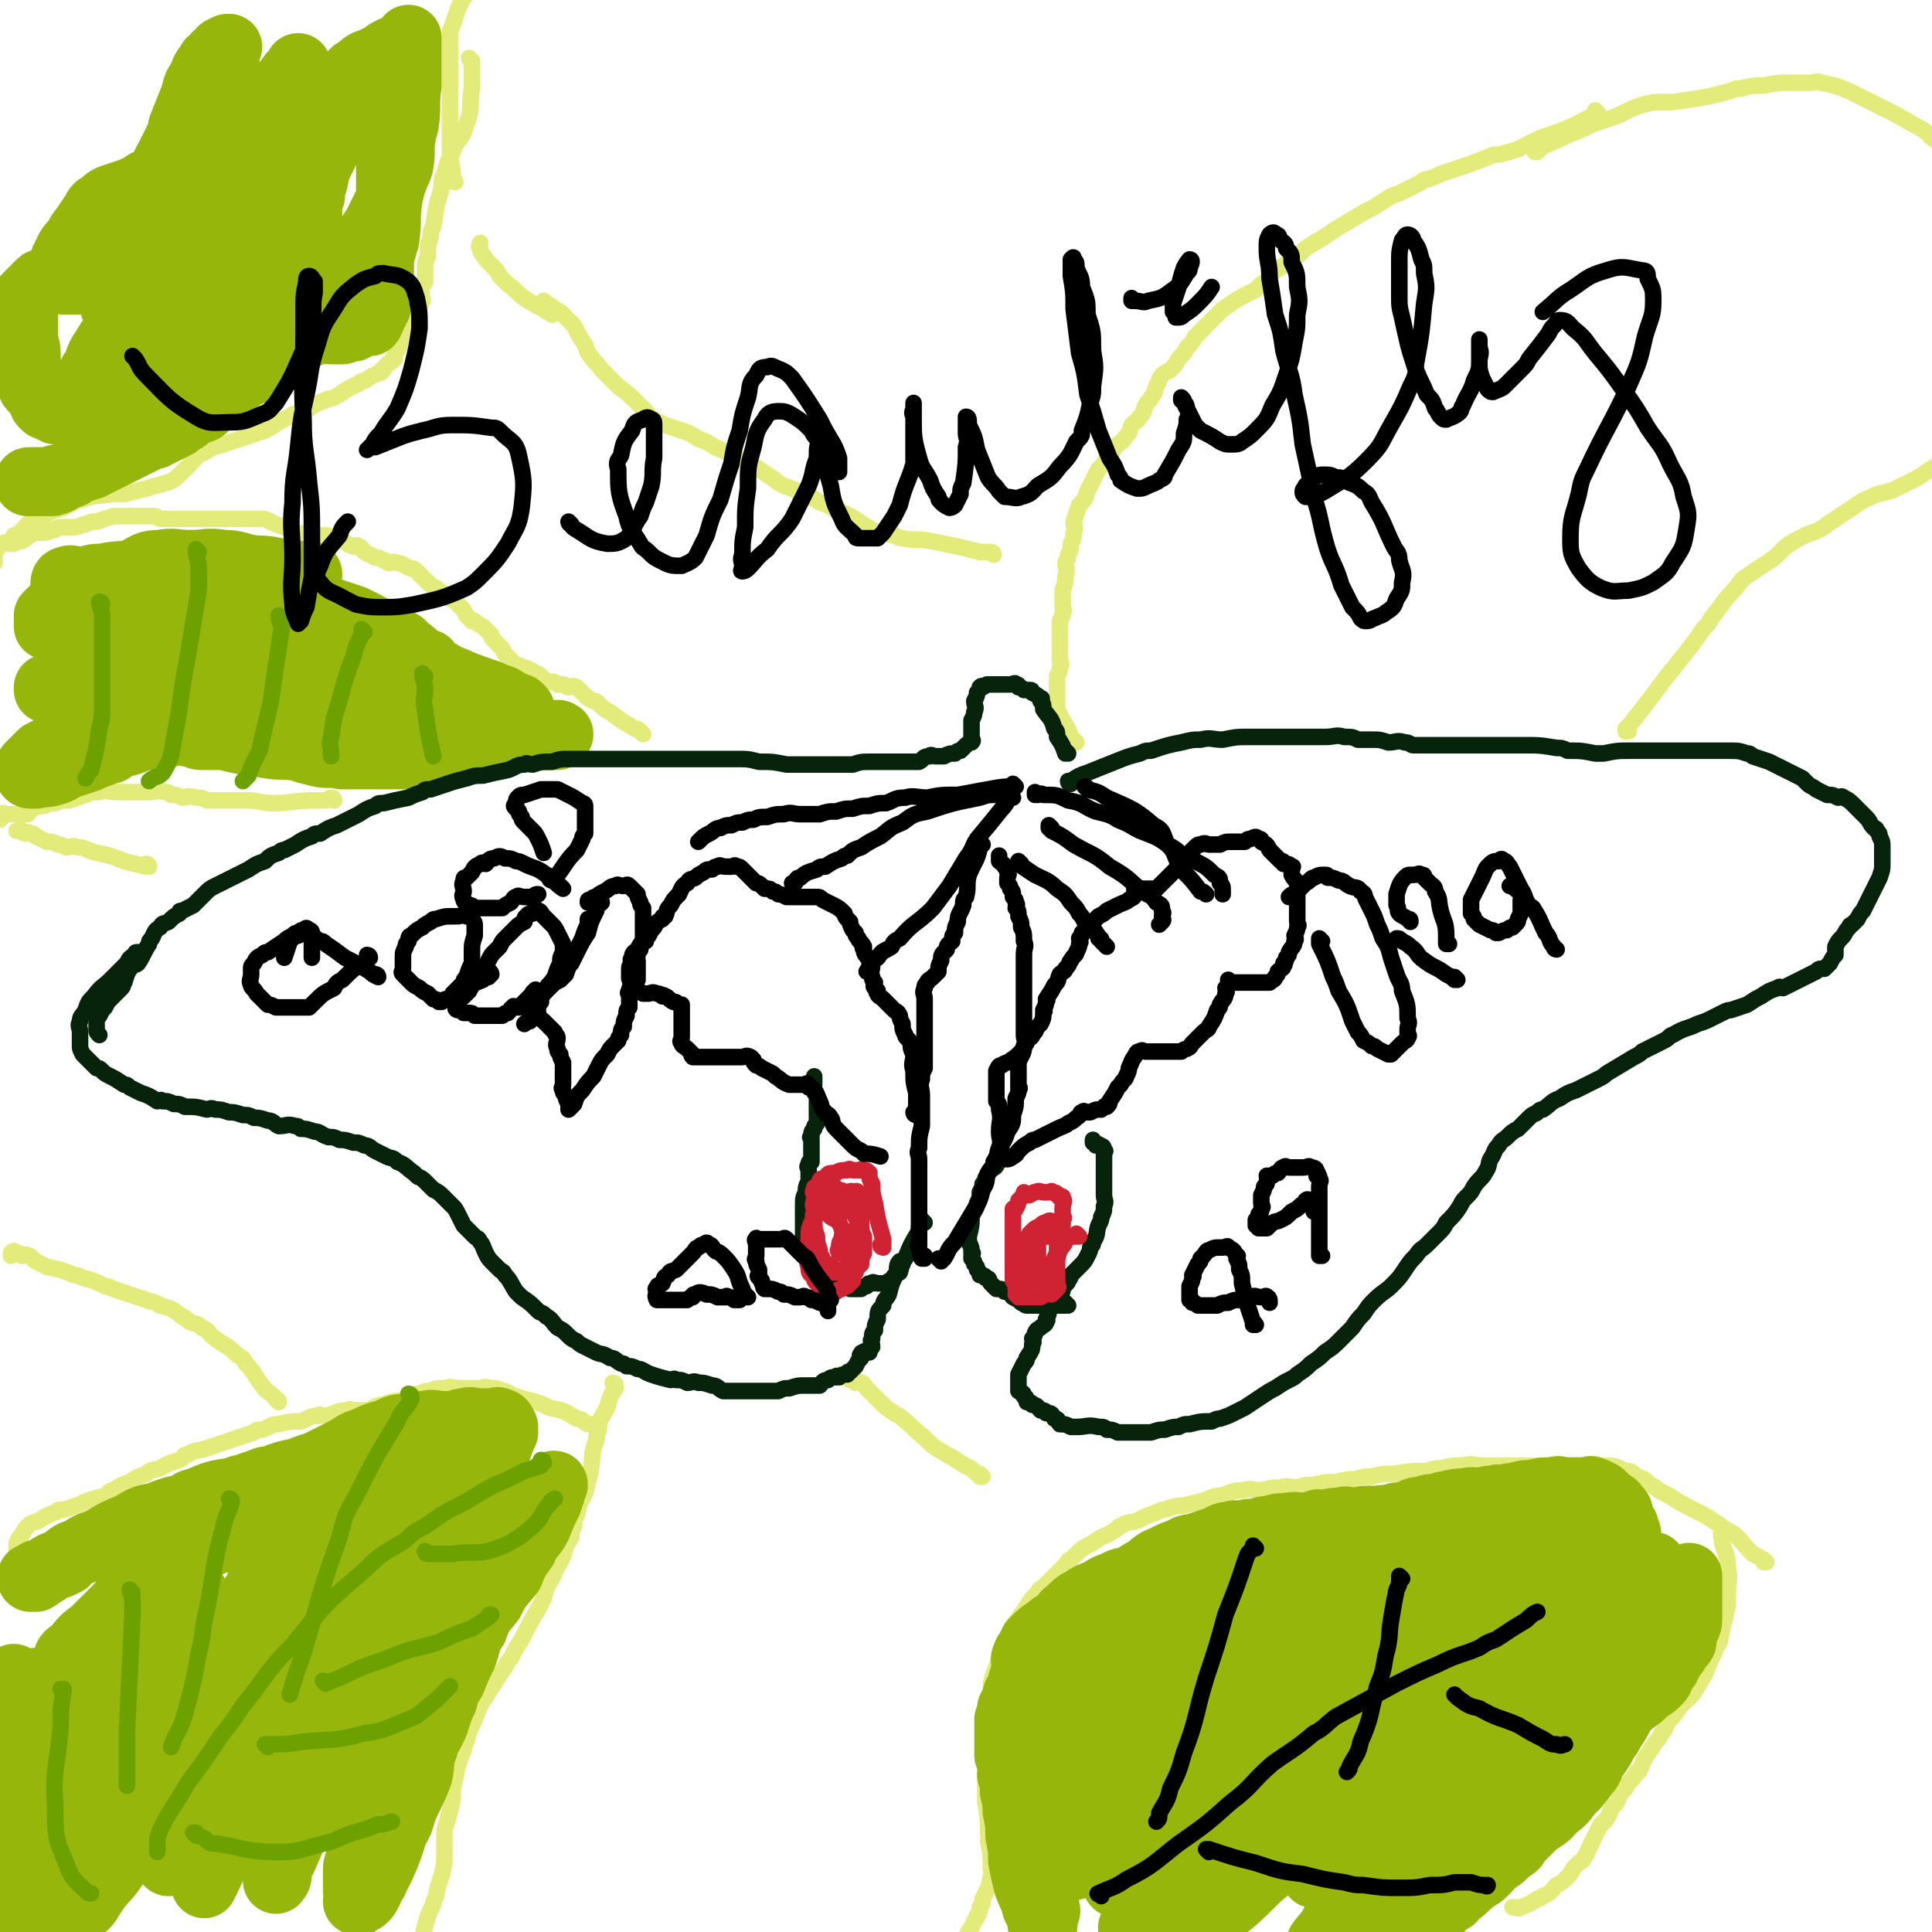 <svg viewBox='0 0 700 700' version='1.1' xmlns='http://www.w3.org/2000/svg' xmlns:xlink='http://www.w3.org/1999/xlink'><g fill='none' stroke='#E3EB7B' stroke-width='6' stroke-linecap='round' stroke-linejoin='round'><path d='M233,266c0,0 -1,-1 -1,-1 0,0 0,0 1,1 0,0 0,0 0,0 0,0 -1,-1 -1,-1 0,0 0,0 1,1 0,0 0,0 0,0 0,0 0,0 -1,-1 0,0 0,0 0,0 -1,-1 -1,-1 -2,-1 -5,-3 -5,-3 -9,-6 -2,-1 -2,-1 -3,-2 -1,-1 -1,-1 -1,-1 -1,-1 -1,-1 -2,-1 -2,-1 -2,-1 -3,-2 -1,-1 -1,-1 -1,-1 -1,-1 -1,-1 -1,-1 -1,-1 -1,-1 -1,-1 -2,-1 -2,0 -3,0 -1,0 -1,-1 -2,-1 -1,0 -1,0 -2,0 -1,-1 -1,-1 -2,-1 -1,0 -1,0 -1,0 -1,0 -1,0 -1,0 -1,-1 -1,-1 -2,-2 -1,-1 -1,-1 -2,-1 -1,-1 -1,-1 -2,-1 -1,-1 -1,-1 -2,-1 -2,-1 -2,-1 -3,-1 -1,-1 -1,-1 -1,-1 -1,-1 -1,-1 -2,-2 -1,-1 -1,-1 -1,-1 -1,-2 -1,-2 -2,-3 -1,-1 -1,-1 -2,-2 -1,-1 -1,-1 -1,-2 -1,-1 -1,-1 -1,-1 -1,-1 -1,-1 -2,-2 -2,-1 -2,-1 -3,-2 -1,0 -1,0 -1,0 -1,-1 -1,-1 -2,-2 -1,-2 -1,-2 -2,-3 -1,-1 -1,-1 -2,-2 -1,-1 -1,-1 -2,-1 -2,-2 -2,-2 -4,-3 -1,-1 -1,-1 -1,-1 -2,-1 -2,-1 -3,-2 -2,-2 -2,-2 -3,-3 -1,-1 -1,-1 -1,-1 -1,-1 -1,-1 -2,-1 -3,-1 -3,-2 -5,-2 -2,-1 -2,0 -3,0 -1,0 -1,-1 -2,-1 -2,-1 -2,-1 -3,-1 -2,-1 -2,-1 -4,-2 -1,-1 -1,-2 -2,-2 -1,-1 -1,0 -2,0 -3,-1 -3,-2 -6,-3 -3,-1 -3,-1 -5,-1 -1,0 -1,0 -2,0 -1,0 -1,0 -2,0 -3,-1 -3,0 -5,-1 -3,-1 -3,-1 -5,-2 -3,-1 -3,-1 -5,-2 -2,-1 -2,-1 -4,-1 -2,0 -2,0 -4,0 -2,0 -2,0 -4,0 -2,0 -2,0 -4,0 -2,0 -2,0 -4,0 -1,0 -1,0 -2,0 -1,0 -1,0 -2,0 -2,0 -2,0 -3,0 -2,0 -2,0 -4,0 -2,0 -2,0 -4,0 -2,0 -2,0 -4,0 -2,0 -2,-1 -3,-1 -1,0 -1,0 -2,0 -3,0 -3,0 -6,0 -3,0 -3,0 -5,0 -1,0 -1,0 -2,0 -3,1 -3,1 -6,2 -2,0 -2,0 -4,1 -2,0 -2,1 -4,1 -2,0 -2,0 -4,0 -2,0 -2,0 -3,1 -2,0 -2,1 -4,1 -2,0 -2,0 -3,0 -1,0 -1,0 -2,1 -2,1 -1,1 -3,2 -1,0 -2,0 -3,1 -1,0 -1,0 -1,0 -2,0 -2,-1 -3,0 -1,0 -1,1 -2,2 -1,1 -1,1 -1,3 0,1 0,1 0,2 '/><path d='M121,290c0,0 0,-1 -1,-1 -1,0 -1,1 -2,1 -2,0 -2,0 -4,0 -8,0 -8,1 -15,1 -5,0 -5,-1 -9,-1 -3,0 -3,0 -6,0 -2,0 -2,0 -4,0 -2,0 -2,0 -3,0 -1,0 -1,0 -2,0 -2,-1 -2,-1 -4,-1 -3,-1 -3,0 -5,0 -2,-1 -2,-1 -4,-1 -1,-1 -1,-1 -2,-1 -3,-1 -3,0 -6,0 -5,0 -5,0 -9,0 -2,0 -2,0 -3,0 -3,0 -3,-1 -6,0 -3,0 -3,0 -5,1 -3,1 -3,1 -6,2 -3,0 -3,0 -5,1 -2,0 -2,0 -4,1 -2,0 -2,0 -4,1 -1,0 -1,1 -2,2 -2,0 -2,0 -4,0 -1,0 -1,0 -2,0 -1,0 -1,0 -2,0 -1,0 -1,-1 -1,0 0,0 0,0 0,1 0,0 -1,0 -1,1 '/><path d='M54,314c0,0 0,-1 -1,-1 0,0 1,0 1,1 0,0 0,0 0,0 0,0 0,-1 -1,-1 0,0 0,1 0,1 -4,-1 -4,-1 -8,-2 -5,-2 -5,-2 -10,-3 -4,-1 -4,-2 -7,-2 -2,-1 -2,0 -4,0 -2,-1 -2,-1 -3,-1 -2,-1 -2,-1 -4,-1 -2,-1 -2,-1 -4,-2 -1,-1 -1,-1 -2,-1 -1,-1 -1,0 -2,0 -1,0 0,-1 -1,-1 -1,-1 -1,0 -2,0 '/><path d='M579,41c0,0 -1,0 -1,-1 0,0 0,1 0,1 0,0 0,0 0,0 1,0 0,0 0,-1 0,0 0,1 0,1 0,0 0,1 -1,1 -4,2 -4,2 -8,4 -5,2 -5,2 -11,4 -4,2 -4,2 -8,4 -3,1 -3,1 -7,2 -2,0 -2,0 -4,1 -5,2 -5,2 -11,4 -3,1 -3,1 -6,2 -2,1 -2,1 -5,2 -1,0 -1,0 -2,1 -2,1 -2,1 -4,2 -2,1 -2,1 -4,2 -3,1 -3,1 -6,3 -3,2 -3,2 -7,4 -5,3 -5,3 -10,6 -3,2 -3,2 -6,4 -2,1 -2,1 -5,3 -1,1 -1,1 -2,2 -4,3 -4,3 -9,6 -2,2 -2,3 -5,5 -2,2 -2,2 -4,3 -2,1 -2,1 -4,2 -3,2 -3,2 -6,4 -2,2 -2,2 -5,5 -2,2 -2,2 -5,5 -1,2 -1,2 -3,4 -1,2 -1,2 -3,4 -1,2 -1,2 -3,4 -1,1 -1,0 -3,2 -1,1 -1,2 -2,4 -1,2 0,2 -2,4 0,1 -1,1 -2,3 -1,2 0,2 -2,4 -1,2 -1,1 -3,3 -1,2 0,2 -2,4 -1,2 -2,2 -4,4 -1,2 -1,2 -3,4 -1,2 -1,2 -3,4 -1,2 -1,2 -2,4 -1,2 -1,2 -2,4 -1,2 0,2 -2,4 0,0 0,0 -1,1 -1,3 -1,3 -2,6 0,2 1,2 0,4 0,2 0,2 -1,4 0,2 0,2 -1,4 0,1 0,1 -1,3 0,2 1,2 0,5 0,2 0,2 -1,5 0,3 0,3 0,6 0,1 1,1 0,2 0,1 0,1 -1,3 0,3 0,3 0,6 0,2 0,2 0,5 0,1 0,1 0,3 0,1 1,1 0,3 0,1 0,1 -1,3 0,0 0,0 0,1 0,1 0,1 0,2 0,1 0,1 0,3 0,1 0,1 0,2 0,2 0,2 0,4 1,2 1,2 2,4 2,3 2,3 3,6 1,1 1,1 1,2 1,0 1,0 1,0 '/><path d='M557,55c0,0 -1,0 -1,-1 0,0 0,1 0,1 0,0 0,0 0,0 2,-1 2,-1 3,-2 5,-2 5,-2 9,-4 5,-2 5,-2 9,-4 3,-1 3,-1 6,-2 3,-1 3,-1 5,-2 4,-2 4,-2 7,-3 4,-1 4,-1 7,-1 2,0 2,0 4,0 7,-1 7,-1 13,-2 4,-1 4,-1 8,-2 2,-1 2,-1 4,-1 4,-1 4,-1 8,-1 5,-1 5,-1 10,-1 4,0 4,0 7,0 2,0 2,-1 4,0 5,1 5,1 10,3 4,2 4,2 8,4 2,1 2,1 4,2 6,3 6,3 11,6 4,2 4,2 7,5 3,2 3,2 5,4 2,2 2,2 3,4 1,1 0,1 0,3 0,1 0,1 0,2 '/><path d='M590,265c0,0 -1,-1 -1,-1 0,0 0,0 0,1 0,0 0,0 0,0 1,-2 1,-2 2,-3 7,-9 7,-9 13,-17 4,-5 4,-5 8,-10 3,-4 3,-4 5,-7 2,-2 2,-2 3,-4 5,-6 4,-6 9,-11 2,-3 2,-3 5,-5 3,-2 3,-2 6,-4 3,-2 3,-2 5,-4 1,-1 1,-1 2,-2 3,-2 3,-2 7,-4 2,-1 3,-1 5,-2 2,-1 2,-1 3,-2 3,-2 3,-2 6,-4 5,-3 5,-4 10,-6 4,-2 5,-1 9,-3 4,-2 4,-2 8,-4 3,-2 3,-2 6,-4 3,-2 3,-2 5,-4 1,-1 2,-1 2,-2 1,-1 0,-2 0,-3 0,-1 0,-1 0,-2 0,-5 0,-5 0,-9 0,-3 0,-3 0,-5 0,-1 0,-1 0,-2 0,-1 0,-1 0,-2 '/><path d='M223,502c0,0 -1,-1 -1,-1 0,0 1,0 1,1 0,0 0,0 0,1 -2,3 -2,3 -3,7 -3,5 -3,5 -4,12 -2,5 -1,5 -2,11 -1,4 -1,4 -2,8 -2,4 -2,3 -3,8 -1,1 -1,2 -1,4 -1,2 -1,2 -1,4 -2,3 -2,3 -3,7 -2,4 -2,3 -4,8 -2,3 -2,3 -3,7 -1,2 -1,2 -2,4 -3,5 -3,5 -6,11 -2,3 -2,3 -4,7 -1,1 -1,1 -2,3 -3,4 -3,5 -6,9 -1,2 -1,2 -2,3 -2,4 -2,4 -3,7 -2,4 -2,4 -3,8 -1,2 -1,2 -1,3 -2,5 -2,5 -3,10 -1,4 -1,5 -1,8 -1,5 -1,4 -2,8 -1,3 -1,3 -1,6 0,3 0,3 0,6 0,2 0,2 0,3 -1,6 -2,6 -3,12 -1,2 -1,2 -1,3 -2,4 -2,4 -3,8 -1,4 -1,4 -2,7 -2,6 -2,6 -4,10 -3,5 -3,5 -6,8 -3,3 -3,3 -6,5 -1,1 -1,1 -2,1 '/><path d='M217,518c0,0 -1,-1 -1,-1 0,0 0,0 1,1 0,0 0,0 0,0 0,0 -1,-1 -1,-1 0,0 0,0 1,1 0,0 0,0 0,0 0,0 0,-1 -1,-1 -1,-1 -2,-1 -3,-1 -2,-1 -2,-2 -4,-2 -5,-3 -5,-3 -10,-4 -6,-3 -6,-2 -12,-4 -3,-1 -3,-2 -5,-2 -2,-1 -2,-1 -4,-1 -3,-1 -3,0 -5,0 -3,0 -3,0 -6,0 -3,0 -3,-1 -6,0 -3,0 -3,0 -5,1 -2,0 -2,0 -4,1 -3,0 -3,1 -5,2 -4,1 -4,0 -8,2 -3,0 -3,1 -6,2 -3,0 -3,0 -5,0 -1,0 -1,-1 -2,0 -4,0 -4,1 -8,2 -2,0 -2,-1 -3,0 -3,0 -3,1 -6,2 -4,0 -4,0 -8,1 -3,0 -3,1 -6,2 -2,0 -2,0 -3,1 -6,2 -6,2 -12,4 -3,1 -3,1 -6,2 -3,1 -3,0 -6,2 -2,0 -1,1 -3,2 -3,1 -4,1 -7,3 -3,1 -3,0 -5,2 -3,1 -3,1 -6,3 -3,1 -3,1 -6,3 -2,0 -1,1 -3,2 -4,1 -5,1 -9,3 -3,1 -3,1 -6,2 -2,0 -2,0 -3,1 -3,1 -3,1 -6,3 -2,1 -2,0 -4,2 -1,1 -1,1 -2,3 -1,1 -1,1 -2,3 0,0 0,1 0,2 0,1 0,1 0,2 0,1 0,1 0,2 0,2 0,2 0,5 '/><path d='M101,508c0,0 0,-1 -1,-1 0,0 1,0 1,1 0,0 0,0 0,0 0,0 0,0 -1,-1 -2,-3 -3,-2 -5,-5 -3,-4 -3,-5 -6,-8 -1,-2 -1,-2 -3,-3 -4,-4 -4,-3 -8,-6 -3,-2 -2,-3 -5,-4 -2,-2 -2,-1 -4,-2 -2,-1 -2,-2 -3,-2 -4,-3 -4,-3 -8,-4 -3,-2 -3,-1 -5,-2 -3,-1 -3,-1 -6,-2 -3,-1 -3,-1 -6,-2 -2,-1 -2,-1 -3,-1 -4,-2 -4,-2 -8,-3 -2,-1 -2,-1 -3,-1 -5,-2 -5,-2 -10,-3 -2,-1 -2,-1 -4,-2 -2,-1 -1,-2 -3,-2 -1,-1 -1,0 -2,0 -1,-1 -1,-1 -2,-1 -1,-1 -1,-1 -2,0 0,0 0,0 0,1 0,0 0,0 0,0 '/><path d='M356,535c0,0 -1,-1 -1,-1 0,0 1,1 0,1 0,-1 0,-1 -1,-1 -3,-3 -3,-2 -6,-4 -3,-2 -3,-2 -5,-3 -5,-3 -5,-3 -8,-6 -5,-4 -4,-4 -8,-7 -2,-2 -2,-1 -3,-2 -3,-2 -3,-2 -5,-4 -3,-3 -3,-3 -5,-5 -1,-1 -1,-2 -2,-2 -1,-1 -2,0 -2,0 -1,-1 -1,-1 -2,-1 -1,-1 -1,-1 -2,-1 -1,-1 -1,0 -1,0 0,0 0,0 0,0 0,0 -1,-1 -1,-1 0,0 0,1 1,1 0,-1 0,-1 0,-1 '/><path d='M640,566c-1,0 -1,-1 -1,-1 0,0 0,1 0,1 -1,-2 -2,-2 -4,-3 -5,-5 -4,-6 -10,-9 -8,-6 -8,-5 -17,-10 -3,-2 -3,-2 -7,-4 -1,-1 -1,-1 -3,-2 -2,-2 -2,-2 -5,-3 -2,-2 -2,-2 -4,-2 -4,-2 -4,-2 -9,-2 -3,-1 -3,0 -7,0 -4,0 -4,0 -8,0 -5,0 -5,0 -10,0 -5,0 -5,0 -10,0 -4,0 -4,0 -8,0 -3,0 -3,-1 -7,0 -4,0 -4,0 -8,1 -2,0 -2,0 -5,1 -6,0 -6,0 -12,1 -4,0 -4,0 -8,1 -3,0 -3,0 -6,1 -3,0 -3,0 -7,1 -4,0 -4,0 -8,1 -3,0 -3,0 -6,1 -3,0 -3,-1 -6,0 -3,0 -3,0 -7,1 -3,0 -3,-1 -7,0 -4,0 -4,1 -8,2 -2,0 -2,0 -4,1 -3,1 -3,1 -7,2 -4,1 -4,0 -9,2 -1,0 -1,0 -3,1 -3,1 -3,1 -7,3 -3,1 -3,0 -6,2 -1,0 -1,1 -3,2 -3,2 -3,1 -7,4 -4,2 -4,2 -8,6 -1,0 -1,1 -2,2 -2,2 -2,2 -5,5 -1,1 -1,1 -3,3 -1,1 -1,0 -2,2 -2,2 -2,2 -4,5 -2,3 -2,3 -5,7 0,0 0,0 -1,2 -1,3 -1,3 -3,7 -1,2 -1,3 -2,6 -1,3 -1,2 -2,6 0,1 1,1 0,2 0,5 0,5 -1,9 0,3 0,3 0,6 0,2 1,2 0,3 0,4 0,4 -1,7 0,4 0,4 0,8 0,4 0,4 0,8 1,6 1,6 1,11 1,2 0,2 0,3 1,5 1,5 1,10 1,2 1,2 0,3 -1,5 -1,4 -3,8 0,2 0,2 -1,3 0,2 0,2 -1,3 0,1 0,1 -1,2 -1,3 -2,3 -3,6 -1,2 -1,2 -2,3 -2,2 -2,1 -3,2 '/><path d='M625,556c-1,0 -1,-1 -1,-1 -1,1 0,2 0,4 1,4 2,4 2,9 1,4 0,5 0,10 0,4 0,4 -1,8 -1,4 -1,4 -2,9 -1,2 -1,1 -2,4 -3,6 -2,6 -6,12 -2,4 -3,4 -6,7 -2,3 -2,3 -4,5 -2,3 -1,3 -3,5 -1,2 -1,2 -2,3 -2,3 -2,3 -4,6 -1,2 -1,3 -2,4 0,1 0,1 -1,1 -1,2 -1,2 -3,4 -1,2 -1,2 -3,4 -1,3 -1,3 -3,5 -1,2 -1,3 -2,4 -1,2 -1,1 -2,2 -1,2 -1,2 -2,4 -1,2 -1,2 -2,4 -1,2 -1,3 -2,4 -1,2 -1,1 -2,2 -1,1 -1,1 -2,2 -1,2 -1,2 -2,3 -2,2 -2,2 -4,3 -2,2 -2,3 -5,4 -1,1 -1,1 -2,1 -3,2 -3,2 -6,3 -1,1 -1,0 -3,0 '/><path d='M360,201c0,0 0,-1 -1,-1 -2,0 -2,0 -4,0 -4,-1 -4,-1 -8,-2 -5,-1 -5,-1 -10,-2 -5,-1 -6,0 -10,-1 -2,0 -2,-1 -3,-1 -4,-1 -5,-1 -8,-2 -2,-1 -1,-1 -2,-1 -4,-3 -4,-3 -8,-5 -2,-1 -2,-1 -3,-1 -3,-2 -3,-2 -6,-3 -3,-2 -3,-2 -6,-3 -4,-2 -4,-2 -7,-3 -2,-1 -2,-1 -3,-2 -3,-2 -3,-2 -6,-4 -3,-2 -3,-2 -6,-3 -5,-3 -5,-3 -10,-5 -3,-2 -3,-2 -6,-3 -3,-2 -3,-2 -6,-3 -3,-1 -3,-1 -6,-2 -2,-1 -3,-1 -4,-2 -2,-1 -2,-2 -3,-3 -1,-1 -1,-1 -2,-2 -4,-4 -4,-4 -8,-7 -2,-2 -2,-2 -4,-4 -1,-1 -1,-1 -2,-2 -2,-3 -3,-3 -4,-5 -2,-2 -1,-2 -2,-4 -2,-3 -2,-3 -3,-5 -1,-2 -1,-2 -2,-3 -2,-2 -2,-2 -4,-4 -2,-1 -2,-1 -3,-2 -2,-1 -2,-1 -3,-2 '/><path d='M200,114c0,0 0,0 -1,-1 -1,0 -1,0 -2,-1 -4,-2 -4,-2 -7,-4 -3,-2 -3,-3 -6,-5 -2,-2 -2,-2 -3,-3 -1,-2 -1,-2 -2,-3 -1,-1 -1,-1 -2,-2 -1,-1 -1,-1 -1,-1 -1,-2 -2,-2 -2,-4 -1,-1 0,-1 0,-2 '/><path d='M171,22c0,0 -1,0 -1,-1 0,0 0,1 1,1 0,0 0,0 0,0 0,0 -1,0 -1,-1 0,0 0,1 1,1 0,0 0,0 0,0 0,1 0,1 0,3 0,3 0,3 0,7 -1,5 0,5 -1,10 -1,3 -1,3 -2,6 -2,4 -3,3 -4,7 -2,4 -2,4 -3,8 -1,2 -1,2 -1,5 -2,7 -2,7 -3,14 -1,2 -1,2 -1,4 -1,3 -1,3 -1,7 -1,2 -1,2 -1,5 0,2 0,2 0,4 0,1 -1,1 -1,2 -1,2 0,2 0,5 0,1 -1,1 -1,2 -1,2 0,2 -1,4 -1,2 -2,2 -3,4 -1,2 -1,2 -2,4 -1,2 -1,2 -2,4 -1,1 -1,1 -1,3 -1,0 -1,0 -1,1 -2,1 -2,1 -3,3 -1,0 -1,0 -1,1 -3,1 -3,1 -6,3 -1,0 -1,0 -2,1 -5,2 -5,3 -9,5 -2,1 -2,0 -3,1 -3,1 -3,1 -6,3 -3,1 -3,1 -5,2 -1,0 -1,0 -2,1 -5,2 -5,3 -9,5 -2,1 -2,0 -3,1 -3,1 -3,1 -6,2 -3,1 -3,1 -6,2 -4,1 -4,1 -7,3 -3,1 -3,2 -5,4 -2,2 -2,2 -4,4 -2,2 -2,2 -5,3 -3,1 -4,1 -7,2 -4,1 -4,1 -8,2 -2,0 -2,0 -4,0 -6,1 -6,0 -11,2 -3,0 -3,1 -5,2 -1,0 -1,0 -2,1 -4,1 -4,1 -7,3 -2,1 -2,1 -4,2 -1,0 -1,0 -2,1 -1,1 -1,1 -2,2 -1,1 -1,1 -2,2 0,0 -1,0 -1,0 '/><path d='M165,66c0,0 -1,0 -1,-1 0,0 1,1 1,1 0,0 0,0 0,0 -1,-2 -1,-2 -1,-4 -1,-6 -1,-6 -1,-12 0,-6 0,-6 0,-11 0,-3 0,-3 0,-6 0,-3 0,-3 0,-5 0,-3 0,-3 0,-6 0,-3 0,-3 0,-5 0,-2 0,-2 0,-4 0,-2 0,-2 1,-4 1,-3 1,-3 2,-6 1,-2 1,-2 2,-4 0,-1 0,-1 1,-1 '/></g>
<g fill='none' stroke='#96B60B' stroke-width='24' stroke-linecap='round' stroke-linejoin='round'><path d='M127,37c0,0 -1,0 -1,-1 0,0 1,1 1,1 0,0 0,0 0,0 0,0 0,-1 -1,-1 -2,3 -1,4 -3,8 -2,4 -2,4 -4,9 -1,2 -1,2 -2,4 -2,4 -2,4 -3,9 -1,2 -1,2 -1,5 -1,2 -1,2 -1,5 0,2 0,2 0,5 0,2 -1,2 -1,4 -1,1 -1,1 -1,2 0,0 0,0 0,1 0,0 -1,0 -1,1 -1,0 -1,0 -1,1 -1,1 -1,1 -2,3 -2,1 -2,1 -3,3 -2,2 -2,2 -4,4 -1,1 -1,2 -2,3 -3,3 -3,3 -6,5 -2,1 -2,1 -4,2 -3,1 -3,1 -5,3 -1,0 -1,0 -2,1 -2,1 -2,1 -4,2 -2,1 -2,1 -4,3 -3,2 -3,2 -5,4 -3,2 -3,3 -6,5 -2,2 -3,1 -5,3 -1,0 0,1 -1,1 -3,1 -3,1 -6,2 -1,0 -1,0 -2,1 -3,1 -3,1 -6,2 -2,0 -3,-1 -5,0 -1,0 0,0 -1,1 -1,1 -2,1 -3,2 -1,0 0,0 -1,1 -1,0 -1,0 -2,1 0,0 0,0 0,0 1,-1 1,-1 2,-2 1,-2 1,-2 2,-4 0,-1 0,-1 1,-2 2,-4 1,-4 4,-8 2,-4 3,-4 6,-7 3,-4 3,-4 6,-8 3,-4 3,-4 6,-8 2,-3 1,-3 3,-5 4,-6 4,-6 8,-11 6,-9 6,-9 12,-17 4,-6 5,-5 9,-11 4,-5 4,-5 7,-10 3,-4 2,-5 5,-9 1,-2 1,-2 2,-4 1,-3 1,-3 3,-5 1,-2 1,-2 2,-4 0,-1 0,-1 1,-2 0,-1 0,-1 0,-1 0,0 0,1 0,1 -1,2 -2,1 -3,3 -4,5 -4,5 -7,10 -1,1 -1,1 -2,2 -4,3 -4,3 -7,7 -3,3 -3,3 -6,7 -2,2 -2,2 -3,4 -4,4 -4,4 -7,9 -2,3 -2,3 -4,7 -3,4 -3,4 -6,9 -3,3 -2,4 -5,7 -2,3 -2,3 -5,5 -2,2 -2,2 -4,3 -2,1 -3,1 -5,2 -3,1 -2,1 -5,2 -2,0 -2,0 -4,0 -1,0 -1,0 -2,0 -2,0 -2,0 -4,0 -2,0 -2,0 -4,0 -1,0 -1,0 -2,0 -1,-1 -1,-1 -1,-2 0,-1 0,-1 0,-1 1,-4 0,-4 2,-7 1,-3 2,-3 4,-6 1,-2 1,-2 2,-3 2,-3 2,-3 4,-6 1,-2 1,-2 3,-3 2,-2 2,-2 5,-3 3,-1 3,-1 6,-2 2,-1 2,-1 4,-2 1,-1 1,-1 2,-1 3,-1 3,-1 6,-2 2,-1 2,-1 4,-2 1,-1 1,-1 2,-2 2,-3 2,-4 4,-7 1,-2 1,-2 2,-3 3,-5 3,-4 6,-9 1,-3 1,-3 2,-6 1,-3 0,-3 1,-6 0,-2 0,-2 1,-4 0,-1 0,-1 0,-1 0,-2 0,-2 0,-3 0,-1 0,-1 0,-2 0,-1 0,-1 1,-2 0,0 0,0 0,0 -1,0 -1,0 -2,1 -1,0 -1,0 -1,1 -2,1 -2,1 -3,3 -1,0 -1,0 -1,1 -2,2 -2,2 -3,5 -2,3 -2,3 -3,7 -2,5 -2,5 -4,10 -1,2 0,2 -1,4 -2,4 -2,4 -4,8 -3,5 -2,6 -5,11 -3,4 -3,4 -6,8 -2,2 -1,2 -3,4 -4,5 -5,5 -9,10 -1,1 -1,2 -2,3 -3,2 -3,2 -6,4 -2,1 -2,1 -4,2 -2,0 -2,0 -4,0 -1,0 -1,0 -2,1 -2,1 -2,1 -4,2 -1,0 -1,0 -2,1 -1,1 -1,1 -2,2 -1,1 -1,1 -2,2 -1,1 -1,1 -1,2 0,0 0,0 0,1 0,1 0,1 0,3 0,1 0,1 0,2 0,1 0,1 0,2 0,1 0,1 0,3 0,1 0,1 0,2 0,3 1,3 1,6 0,2 0,2 0,4 0,2 1,2 1,4 0,1 0,1 0,3 0,1 0,1 1,2 1,1 1,1 2,2 1,1 0,1 1,2 0,1 0,1 1,2 1,1 1,0 2,1 1,0 1,0 2,1 2,0 2,0 4,1 1,0 1,0 2,0 3,0 3,0 6,0 2,0 2,0 5,0 3,0 3,-1 6,-1 1,0 1,0 3,0 3,-1 3,-1 6,-2 2,-1 2,-1 5,-2 1,-1 1,-1 3,-1 3,-2 3,-2 7,-3 2,-1 2,-1 4,-2 1,-1 1,-1 3,-1 3,-1 3,-1 6,-2 3,-2 3,-2 7,-3 2,-1 2,-1 4,-2 1,-1 1,-1 2,-1 4,-3 4,-3 8,-6 2,-2 2,-2 5,-4 1,-1 1,0 2,-1 3,-3 3,-3 7,-6 2,-3 2,-3 5,-5 1,-2 1,-2 3,-3 2,-3 2,-2 4,-5 1,-2 1,-2 2,-4 1,-4 1,-4 3,-7 2,-4 2,-4 4,-7 2,-4 2,-4 4,-8 1,-3 1,-3 2,-6 0,-2 0,-2 1,-3 1,-3 1,-2 2,-5 1,-5 0,-6 1,-11 0,-5 0,-5 1,-9 0,-2 0,-2 0,-4 0,-5 0,-5 1,-9 0,-2 0,-2 0,-3 0,-3 0,-3 0,-6 0,-1 0,-1 0,-1 0,-2 0,-4 0,-3 0,1 0,3 0,6 0,3 0,3 0,7 0,2 0,2 0,4 -1,7 0,7 -1,14 -1,4 -2,4 -2,9 -1,2 0,2 0,4 -1,3 -1,3 -2,6 -1,4 -1,4 -2,8 -1,3 0,3 -1,6 0,1 -1,1 -1,2 -1,3 -1,3 -1,6 0,1 0,1 0,3 0,1 -1,1 -1,2 0,0 0,0 0,1 -1,1 -1,1 -1,3 0,1 0,1 0,2 -1,2 -2,2 -3,4 -1,1 -1,1 -1,2 -1,1 -1,1 -2,2 -1,1 -1,1 -2,2 -2,1 -2,1 -4,2 -2,1 -2,1 -4,2 -2,1 -2,1 -3,2 -1,0 -1,0 -1,1 -2,1 -2,1 -3,2 -2,1 -2,1 -3,2 -2,1 -2,1 -4,3 -2,1 -2,1 -4,3 -2,2 -2,2 -4,4 -1,1 -1,1 -2,2 -3,2 -3,2 -6,4 -3,2 -3,2 -6,5 -3,2 -3,2 -6,5 -2,2 -2,2 -4,4 -1,1 -1,0 -2,1 -3,1 -3,1 -5,3 -2,1 -2,1 -3,2 -2,1 -2,1 -4,2 -2,1 -2,1 -4,2 -1,0 -2,-1 -3,0 -1,0 0,1 -1,1 -2,1 -3,1 -5,2 -3,1 -3,0 -5,2 -3,1 -2,2 -5,4 -1,0 -1,0 -2,1 -3,1 -3,1 -5,2 -4,1 -4,1 -8,3 -2,0 -2,0 -4,1 -1,0 -1,0 -2,0 -1,0 -1,0 -2,0 -1,0 -1,0 -1,0 -1,0 -1,0 -1,0 -1,0 -1,0 -1,0 -1,0 -1,0 -1,1 0,0 0,0 0,0 2,0 2,0 4,0 2,0 3,0 5,0 4,-1 3,-2 7,-3 3,-2 3,-2 7,-3 4,-2 4,-2 8,-4 4,-2 4,-2 8,-4 2,-1 2,-1 4,-2 4,-2 4,-2 8,-4 6,-4 6,-4 12,-7 4,-3 4,-2 8,-5 3,-2 2,-3 5,-5 2,-2 2,-2 5,-3 1,-1 1,-1 3,-2 5,-3 5,-3 10,-6 2,-2 2,-2 4,-4 1,-1 1,-1 2,-1 3,-1 3,-2 6,-2 2,-1 2,0 4,0 2,0 2,0 4,0 1,0 1,-1 2,-1 1,0 1,0 2,0 0,0 0,-1 1,-1 1,-1 1,-1 3,-1 1,0 1,0 2,0 1,-1 0,-1 1,-2 0,-1 0,-1 1,-2 0,-1 0,-1 1,-2 0,-3 0,-3 1,-5 0,-1 0,-1 0,-2 0,-4 0,-4 0,-8 0,-3 0,-3 1,-6 0,-2 1,-2 1,-4 1,-7 0,-7 1,-13 0,-4 0,-4 0,-8 0,-4 0,-4 0,-8 0,-2 -1,-2 -1,-4 -1,-6 -1,-6 0,-11 0,-3 1,-3 2,-6 0,-2 0,-2 0,-3 0,-3 0,-3 0,-5 0,-2 0,-2 0,-4 0,-2 0,-2 0,-3 0,-1 0,-1 0,-2 0,-1 0,-1 0,-1 0,0 0,0 0,0 -2,1 -2,1 -3,2 -2,1 -2,1 -4,2 -3,1 -3,1 -5,3 -2,1 -2,1 -3,3 -6,7 -6,7 -11,15 -4,6 -4,6 -7,13 -4,7 -4,7 -7,15 -5,10 -5,10 -10,20 -5,9 -5,9 -10,18 -3,4 -3,4 -5,9 -7,12 -7,12 -14,24 -3,5 -3,4 -7,9 -1,1 -1,1 -3,3 -2,2 -3,3 -5,4 0,0 0,-1 0,-1 0,-2 0,-2 1,-3 6,-12 6,-12 12,-23 4,-8 3,-8 7,-15 3,-7 3,-7 6,-13 2,-6 2,-6 4,-12 1,-3 1,-3 1,-5 0,-5 0,-5 0,-9 0,-2 0,-3 -1,-3 -1,-1 -2,0 -3,1 -5,4 -4,5 -8,10 -5,6 -4,6 -9,12 -4,4 -4,3 -8,7 -3,2 -2,3 -5,5 -1,1 -1,0 -2,1 -1,0 -1,0 -2,1 '/><path d='M189,257c0,0 -1,-1 -1,-1 0,0 1,1 1,1 -3,-2 -4,-2 -7,-4 -3,-1 -3,-1 -5,-2 -6,-2 -6,-2 -11,-4 -2,-1 -2,-1 -3,-1 -3,-2 -3,-2 -6,-3 -2,-1 -2,-1 -3,-2 -2,-2 -2,-2 -3,-3 -2,-2 -2,-2 -4,-3 -1,-1 -1,-2 -2,-2 -4,-3 -4,-2 -8,-4 -3,-2 -3,-2 -5,-3 -2,-1 -2,-1 -4,-2 -3,-1 -3,-1 -6,-2 -3,-1 -3,-1 -6,-2 -3,-1 -3,-1 -5,-1 -1,0 -1,0 -2,0 -4,-1 -4,-1 -7,-2 -2,-1 -2,-2 -4,-2 -3,-1 -3,0 -5,0 -3,0 -3,0 -6,-1 -3,-1 -3,-2 -6,-2 -3,-1 -3,0 -5,0 -2,0 -2,0 -4,0 -2,0 -2,0 -4,0 -2,0 -2,0 -3,0 -2,0 -2,0 -4,0 -2,0 -2,-1 -4,-1 -3,-1 -3,0 -6,0 -3,0 -3,0 -6,0 -3,0 -3,0 -5,1 -2,0 -2,0 -4,1 -2,1 -2,1 -4,2 -2,0 -2,0 -4,1 -2,1 -2,1 -4,2 -2,1 -2,1 -3,2 -1,0 -1,0 -2,1 -1,1 -1,1 -2,2 0,1 0,1 0,2 0,1 0,1 0,2 0,0 0,0 0,0 1,0 1,0 3,0 2,-1 2,-1 5,-1 3,-1 3,-1 6,-1 3,0 3,0 7,0 4,0 4,0 8,0 5,0 5,0 10,0 4,0 4,0 9,0 5,0 5,0 10,0 4,0 4,0 9,1 2,0 2,0 5,0 1,0 1,-1 3,0 1,0 1,0 2,1 0,0 1,-1 1,0 0,1 0,1 0,3 0,0 -1,0 -1,1 -3,1 -3,1 -5,2 -4,1 -4,1 -7,1 -4,0 -4,-1 -8,0 -4,0 -4,1 -8,2 -5,1 -5,1 -10,2 -3,0 -3,0 -6,1 -6,1 -6,1 -12,3 -1,0 -1,-1 -2,0 -4,1 -4,1 -8,3 -3,1 -3,1 -5,2 -2,0 -2,0 -3,1 -1,0 -1,0 -2,1 -1,0 -1,0 -1,0 0,0 0,1 0,1 0,0 0,0 1,0 2,0 2,0 5,0 4,-1 4,-1 9,-2 4,-1 4,-2 9,-2 4,-1 4,0 8,0 2,0 2,0 4,0 5,0 5,0 10,0 3,0 3,0 6,0 2,0 2,0 4,0 2,0 2,0 4,0 1,0 1,0 3,0 1,0 1,0 2,0 0,0 0,0 0,0 -2,0 -2,0 -3,1 -2,1 -2,1 -4,2 -3,1 -3,1 -6,2 -5,2 -5,2 -10,4 -5,2 -5,2 -10,4 -5,2 -5,2 -9,4 -4,1 -4,1 -8,3 -4,1 -4,1 -8,3 -3,1 -3,1 -5,2 -2,1 -2,1 -4,2 -1,1 -1,1 -2,2 -1,1 -1,1 -2,2 -1,1 -1,1 -1,2 0,0 0,0 0,0 0,0 0,0 0,1 0,0 0,1 1,1 1,0 1,0 2,0 3,-1 3,0 6,-1 4,-1 3,-2 7,-3 3,-1 3,-1 6,-2 2,-1 2,-1 5,-2 1,-1 1,-1 3,-1 3,-2 3,-2 7,-3 3,-1 3,-2 7,-2 3,-1 3,-1 7,-1 4,-1 4,-1 8,0 2,0 2,1 4,1 3,0 3,0 7,0 4,0 4,0 8,1 3,0 3,0 6,1 1,0 1,1 3,1 5,1 5,0 11,1 3,0 3,0 7,1 3,0 3,0 7,0 3,0 3,0 6,0 1,0 1,0 3,0 4,0 4,0 8,0 2,0 2,-1 4,-1 2,-1 2,-1 4,-1 0,0 0,0 1,0 2,0 2,0 4,0 1,0 1,0 3,0 1,0 1,0 2,0 1,0 1,0 2,0 0,0 0,0 0,0 0,0 -1,-1 -1,-1 0,0 1,1 1,1 0,0 -1,0 -1,0 -2,-1 -2,-1 -3,-1 -3,-1 -3,0 -5,0 -4,-1 -4,-1 -8,-1 -4,-1 -4,-1 -8,-1 -4,-1 -4,0 -8,0 -2,0 -2,-1 -4,-1 -4,-1 -4,-1 -7,-1 -2,0 -2,0 -3,0 -6,-1 -6,-1 -11,-2 -4,-1 -4,-1 -8,-2 -4,-1 -4,-2 -7,-3 -3,-1 -3,-1 -6,-1 -2,0 -2,0 -4,0 -1,0 -1,0 -1,0 -2,0 -2,0 -3,0 -1,0 -1,0 -1,0 -1,0 -1,0 -1,1 0,1 0,1 0,2 0,0 0,0 0,1 0,0 0,0 0,1 1,1 1,1 2,2 2,1 2,1 5,2 2,0 2,0 4,1 4,1 4,1 9,2 3,0 3,0 6,0 3,0 3,-1 6,0 3,0 3,1 6,2 3,1 3,1 7,2 4,1 4,0 9,1 4,0 4,0 8,0 3,0 3,0 7,0 1,0 1,0 3,0 3,0 3,0 7,0 4,-1 4,-1 8,-2 1,0 1,0 2,0 2,-1 2,-1 5,-1 3,-1 3,-1 6,-1 2,-1 2,-1 5,-1 2,-1 2,-1 4,-1 2,-1 2,0 4,0 1,0 1,-1 3,-1 1,0 1,0 2,0 0,0 0,0 1,0 3,0 3,0 6,0 1,0 1,0 3,0 0,0 0,0 1,0 0,0 0,0 0,0 0,0 0,0 1,0 1,0 1,0 2,0 0,0 1,-1 1,-1 -1,-1 -2,0 -3,0 -3,0 -3,0 -5,0 -4,0 -4,0 -7,0 -4,-1 -4,-1 -7,-1 -3,-1 -3,-1 -5,-1 -3,-1 -3,-1 -6,-2 -3,-1 -3,-1 -6,-2 -4,-1 -4,-1 -7,-2 -4,-1 -4,-1 -8,-2 -2,-1 -2,-1 -3,-1 -6,-1 -6,-1 -12,-1 -4,-1 -4,-1 -8,-1 -5,-1 -5,-1 -9,-1 -4,-1 -4,-1 -8,-1 -5,-1 -5,-1 -10,-2 -5,-1 -5,-1 -10,-1 -5,0 -5,0 -10,0 -5,0 -5,0 -9,0 -6,0 -6,0 -11,0 -6,0 -6,0 -12,1 -5,0 -5,0 -9,0 -3,0 -3,0 -6,0 -2,0 -2,0 -3,0 -1,0 -1,0 -1,0 -1,0 -2,0 -2,0 0,-1 1,-1 2,-1 3,-1 3,-1 7,-2 4,-2 4,-2 8,-3 3,-2 3,-2 7,-3 4,-2 4,-2 8,-3 5,-1 5,-1 10,-1 2,0 2,0 4,0 9,0 9,0 18,0 4,0 4,0 8,0 11,0 11,0 22,1 5,0 5,0 10,1 2,0 2,0 4,0 4,0 4,0 8,1 3,0 3,0 6,0 1,0 1,0 2,0 1,0 1,0 2,1 0,0 0,0 1,0 1,0 1,0 2,0 0,0 -1,0 -1,0 -3,-2 -3,-2 -5,-3 -7,-3 -7,-4 -13,-6 -5,-2 -5,-2 -10,-3 -4,-1 -4,-1 -8,-2 -4,-1 -4,-1 -8,-2 -2,-1 -2,-1 -4,-1 -6,-2 -6,-2 -12,-3 -3,-1 -3,-1 -6,-2 -4,-1 -4,-1 -8,-2 -4,-1 -4,-1 -8,-1 -4,0 -4,0 -7,0 -4,0 -4,0 -8,0 -2,0 -2,0 -4,0 -7,0 -7,0 -13,0 -2,0 -2,0 -4,0 -4,0 -4,0 -8,0 -1,0 -1,0 -2,0 -1,0 -1,0 -1,0 0,0 0,0 1,0 2,-1 2,-1 5,-1 3,-1 3,-1 6,-2 1,-1 1,-1 3,-1 4,-2 4,-2 9,-4 4,-2 4,-3 9,-3 5,-1 5,0 11,0 6,0 6,-1 12,0 5,0 5,1 11,2 4,0 4,0 9,1 2,0 2,0 5,1 2,0 2,0 4,0 1,0 1,0 2,0 0,0 -1,0 -1,0 -2,0 -2,0 -4,0 -3,0 -3,0 -6,0 -4,0 -4,0 -8,0 -5,0 -5,0 -10,0 -6,0 -6,0 -11,0 -5,0 -5,0 -10,0 -3,0 -3,0 -5,0 -5,0 -5,0 -9,0 -6,0 -6,0 -11,1 -3,0 -3,0 -6,1 -1,0 -1,0 -2,0 -3,0 -3,-1 -5,0 -1,0 -1,1 -1,2 0,0 0,0 0,1 '/><path d='M175,530c0,0 -1,-1 -1,-1 0,0 0,0 1,1 0,0 0,0 0,0 0,0 0,-1 -1,-1 0,0 0,0 0,1 -4,1 -4,1 -8,2 -7,1 -7,1 -13,3 -6,1 -6,2 -12,4 -5,1 -5,1 -10,3 -6,1 -6,1 -11,2 -6,1 -6,0 -11,2 -5,1 -5,1 -10,4 -5,1 -5,2 -9,4 -5,2 -5,1 -10,4 -4,1 -4,1 -8,4 -4,2 -5,1 -8,5 -4,3 -4,4 -7,8 -3,3 -3,3 -6,7 -3,2 -3,2 -6,5 -3,2 -3,1 -6,4 -3,1 -3,1 -5,4 -1,0 -1,1 -2,2 -3,1 -3,1 -6,3 -1,0 -2,1 -2,1 0,-1 1,-2 3,-3 3,-4 3,-4 7,-7 4,-4 4,-4 8,-8 4,-4 3,-5 7,-8 4,-5 4,-5 8,-8 5,-4 5,-4 10,-7 6,-4 6,-3 13,-6 7,-4 8,-4 15,-7 6,-4 6,-4 12,-7 5,-4 5,-4 11,-6 4,-3 4,-2 8,-4 2,-2 2,-2 4,-3 1,-1 1,-2 2,-2 0,-1 1,-1 1,0 -2,0 -3,0 -6,2 -2,0 -2,1 -4,2 -8,2 -8,1 -15,4 -5,1 -5,1 -10,3 -2,0 -2,0 -4,1 -7,2 -7,3 -14,6 -3,1 -3,0 -5,2 -8,3 -7,4 -15,7 -4,1 -5,0 -9,2 -4,0 -4,0 -7,2 -3,0 -3,0 -6,2 -2,0 -2,1 -4,2 -2,1 -2,1 -4,2 -2,1 -2,0 -4,2 -1,0 -1,1 -2,2 -1,0 -1,0 -2,1 -3,1 -3,1 -6,3 -2,0 -1,1 -3,2 -1,0 -1,0 -2,0 0,0 0,0 0,0 0,-1 0,-1 1,-1 2,-2 2,-1 4,-2 3,-2 3,-2 6,-3 3,-2 3,-3 7,-4 4,-3 4,-2 8,-4 5,-3 5,-3 10,-5 5,-3 5,-3 10,-4 5,-2 5,-2 10,-3 2,-1 2,-2 4,-2 7,-3 7,-3 14,-4 2,-1 2,-1 4,-1 5,-2 5,-2 11,-3 4,-1 4,-1 8,-2 4,-2 4,-2 8,-4 4,-2 4,-2 8,-4 4,-2 4,-3 8,-4 4,-2 4,-2 8,-3 4,-2 4,-2 8,-2 3,-1 3,-1 6,-1 3,-1 3,0 7,0 2,0 2,0 5,0 1,-1 1,-1 2,-1 3,-1 3,0 6,0 0,0 0,0 1,0 1,0 1,0 2,0 0,0 0,0 0,0 1,0 1,0 2,0 1,0 1,-1 2,0 1,0 1,0 2,2 0,0 0,1 0,2 -1,2 -1,2 -2,5 -2,4 -2,4 -3,8 -2,4 -2,3 -3,8 -1,3 -1,4 -2,8 -1,5 -1,5 -2,10 -1,6 -1,6 -2,12 -1,5 -2,5 -3,11 -2,5 -2,5 -4,11 -2,5 -2,5 -4,10 -2,5 -2,5 -4,9 -2,5 -2,5 -4,9 -3,6 -3,5 -5,10 -3,6 -2,6 -4,11 -2,6 -2,7 -4,12 -2,6 -2,5 -4,10 -1,4 -1,4 -2,7 -1,2 -1,2 -1,4 -1,2 -1,2 -1,4 0,2 0,2 0,4 0,1 0,1 0,2 0,2 0,2 1,4 0,1 0,1 0,1 0,0 0,0 0,0 0,1 -1,0 -1,0 1,-1 2,0 3,-1 1,-1 1,-1 2,-3 1,-2 1,-3 3,-6 2,-4 2,-4 4,-9 2,-6 2,-6 4,-13 2,-6 2,-5 4,-12 2,-7 2,-7 4,-15 2,-7 2,-7 4,-15 2,-7 1,-7 4,-13 1,-6 2,-5 4,-10 2,-5 1,-6 4,-10 2,-6 3,-6 6,-10 2,-4 2,-5 5,-8 3,-5 3,-5 6,-8 2,-4 2,-3 5,-6 2,-3 1,-3 4,-5 1,-2 1,-1 3,-2 1,-1 1,-1 2,-2 0,-1 0,-1 0,-1 0,-1 0,-1 0,-1 0,-1 1,-2 1,-1 -1,2 -1,3 -2,6 -2,4 -2,4 -4,9 -2,4 -3,3 -5,8 -3,4 -3,4 -5,9 -4,5 -4,4 -7,10 -3,4 -4,4 -6,10 -3,4 -2,5 -4,10 -2,4 -2,4 -4,9 -2,3 -2,3 -3,7 -2,4 -2,5 -3,8 -2,5 -3,5 -4,9 -2,5 -1,6 -2,10 -2,5 -2,5 -4,9 -2,4 -2,5 -3,8 -2,4 -2,3 -3,6 -1,2 -1,2 -2,4 -1,2 -1,2 -2,4 -1,2 -1,2 -1,3 -1,1 -1,1 -1,2 0,1 0,2 0,2 0,1 -1,0 -1,0 0,0 0,0 0,0 0,0 0,0 0,-1 0,-1 0,-1 0,-3 0,0 0,0 0,-1 0,-3 0,-3 0,-6 0,-4 -1,-4 0,-8 0,-7 1,-6 2,-14 1,-8 0,-8 1,-17 1,-10 2,-9 4,-20 1,-9 1,-10 2,-19 1,-11 1,-10 3,-20 1,-8 1,-8 2,-16 0,-5 0,-5 1,-10 0,-3 0,-3 0,-5 0,-1 0,-2 0,-1 -1,0 -1,0 -1,2 -2,4 -2,5 -3,10 -3,8 -2,8 -5,17 -3,8 -3,8 -6,17 -4,10 -4,10 -8,21 -5,12 -5,12 -9,24 -5,13 -5,13 -9,24 -3,8 -3,8 -6,15 -1,3 -1,3 -2,6 0,2 0,2 0,3 0,2 -1,2 -1,2 0,1 0,0 0,-1 1,-3 1,-3 3,-7 5,-12 6,-12 11,-25 4,-9 4,-9 8,-20 3,-10 3,-10 6,-20 2,-10 2,-10 4,-19 1,-8 1,-8 3,-15 0,-3 1,-3 1,-6 0,-5 0,-5 0,-9 0,-2 -1,-3 -1,-2 -1,0 -1,2 -2,4 -4,8 -4,7 -8,16 -6,11 -6,12 -11,24 -6,12 -6,12 -12,24 -6,13 -6,12 -12,24 -3,6 -3,6 -5,11 -4,10 -5,9 -9,18 -1,3 -1,3 -2,5 0,0 0,0 0,0 0,-1 0,-1 1,-2 5,-11 6,-11 11,-23 2,-5 2,-5 4,-11 6,-15 7,-15 13,-31 3,-8 3,-8 5,-17 2,-8 1,-8 3,-16 1,-6 1,-6 2,-11 0,-3 0,-3 0,-5 0,-2 0,-4 0,-3 -1,0 -1,1 -2,4 -4,8 -4,8 -7,17 -5,11 -5,11 -9,23 -2,5 -2,5 -4,9 -7,15 -7,15 -14,29 -4,9 -4,8 -8,16 -3,5 -2,6 -5,10 -1,2 -2,2 -3,3 0,0 0,0 0,0 0,-2 0,-2 1,-4 6,-14 6,-14 12,-29 5,-11 5,-11 9,-24 4,-10 3,-11 7,-21 1,-5 1,-5 3,-9 2,-6 2,-6 4,-12 1,-4 1,-4 1,-7 0,-1 -1,-1 -1,0 -7,12 -7,12 -13,26 -7,14 -7,15 -14,29 -7,15 -7,15 -14,28 -6,12 -6,12 -13,22 -4,7 -5,6 -9,12 -2,3 -2,4 -4,5 -1,1 -1,0 -1,-1 2,-5 2,-5 5,-11 5,-12 6,-11 11,-24 5,-12 5,-12 10,-26 4,-10 4,-10 8,-21 3,-9 2,-9 5,-17 1,-5 2,-5 3,-9 0,-2 0,-3 0,-4 0,-1 -1,-1 -1,0 -4,8 -4,9 -8,18 -7,15 -6,16 -14,31 -7,15 -8,15 -16,29 -6,11 -6,11 -11,22 -2,4 -2,4 -4,8 -2,5 -3,7 -5,9 -1,1 -1,-1 -1,-2 2,-7 2,-7 5,-15 3,-6 3,-6 6,-13 4,-7 4,-6 8,-14 4,-6 4,-6 7,-13 7,-15 6,-15 12,-30 2,-6 2,-6 4,-12 1,-4 1,-4 1,-7 0,-2 1,-4 0,-3 -1,0 -3,2 -4,5 -6,10 -5,10 -10,20 -7,15 -7,15 -14,29 -6,12 -6,12 -11,23 -3,8 -2,9 -5,16 -2,6 -2,5 -4,10 0,1 -1,3 -1,2 -1,0 -1,-1 -1,-3 0,-3 0,-3 1,-7 2,-9 2,-9 5,-19 3,-10 3,-10 6,-20 4,-12 4,-11 7,-24 1,-2 1,-2 1,-5 0,-2 0,-3 0,-5 0,-1 0,-2 0,-2 -1,-1 -2,0 -2,1 -5,10 -5,10 -9,20 -4,11 -3,11 -6,22 -2,7 -2,8 -4,14 -1,4 -2,4 -3,7 0,1 0,2 0,2 0,1 0,0 0,-1 1,-3 1,-3 2,-7 3,-10 3,-10 6,-21 1,-6 1,-6 2,-13 1,-5 1,-5 2,-11 0,-2 1,-2 1,-6 0,-1 0,-2 0,-3 0,-1 0,-1 0,-1 0,0 0,0 0,0 -2,2 -2,2 -3,4 -2,5 -2,6 -4,10 -1,4 -1,4 -3,7 -1,3 -1,2 -2,4 0,1 0,2 0,1 0,-1 0,-2 0,-4 1,-4 1,-4 2,-9 1,-4 1,-4 2,-9 0,-1 0,-2 0,-3 0,-1 0,-2 0,-2 0,-1 0,0 0,1 0,2 0,2 0,4 0,4 0,4 0,8 0,2 0,2 0,3 '/><path d='M600,568c-1,0 -1,-1 -1,-1 0,0 0,0 0,1 0,0 0,0 -1,0 -4,-1 -4,-1 -8,-1 -5,-1 -5,-1 -11,-2 -2,-1 -2,-1 -5,-1 -7,-2 -7,-1 -15,-2 -3,-1 -3,-1 -7,-1 -3,-1 -3,-1 -7,-2 -3,-1 -3,-2 -7,-2 -1,-1 -1,0 -3,0 -3,-1 -3,-1 -7,-1 -3,-1 -3,0 -6,0 -5,0 -5,0 -11,0 -1,0 -1,0 -3,0 -4,0 -4,0 -9,0 -2,0 -2,0 -5,0 -2,0 -2,0 -4,0 -1,0 -1,0 -2,0 -1,0 -1,-1 -2,0 -3,0 -3,0 -6,1 -1,0 -1,0 -3,1 -4,1 -4,1 -9,3 -2,0 -2,0 -4,1 -2,0 -2,0 -4,1 -1,0 -1,0 -2,1 -2,1 -2,1 -5,2 -2,0 -2,0 -5,1 -4,1 -4,1 -8,3 -3,0 -3,0 -6,1 -2,0 -2,0 -4,1 -2,0 -2,0 -4,1 -2,0 -2,-1 -4,0 -1,0 -1,0 -3,1 -1,0 -1,0 -2,1 -1,0 -1,0 -2,1 0,0 0,-1 -1,0 -1,0 -1,0 -3,2 -1,0 -1,1 -2,2 -1,1 -1,1 -2,2 -1,1 -1,1 -2,2 -1,1 -1,0 -2,2 -1,1 0,2 -2,4 0,1 -1,0 -2,2 -1,1 -1,1 -2,4 -1,2 0,2 -2,5 -1,3 -1,2 -3,6 -1,2 0,3 -2,5 -1,4 -1,3 -3,6 -1,3 -1,3 -2,5 -1,3 -1,3 -2,5 0,1 1,1 0,2 0,4 0,4 -1,7 0,3 0,3 0,6 0,3 1,4 0,6 0,3 0,3 -1,5 0,3 0,3 -1,5 0,3 1,3 0,6 0,3 0,3 -1,6 0,2 0,2 0,4 0,2 0,2 0,4 0,2 0,2 0,3 0,2 0,2 0,3 0,2 0,2 0,3 0,2 0,2 0,3 0,1 1,1 0,2 0,1 0,1 -1,2 0,1 0,1 0,2 0,0 0,0 0,0 1,1 0,0 0,0 0,0 0,0 0,0 0,0 0,0 0,0 0,0 0,1 -1,0 0,-1 0,-2 -1,-4 0,-1 0,-1 -1,-2 -1,-4 -1,-3 -3,-8 -1,-4 -1,-4 -2,-9 0,-4 0,-4 -1,-9 0,-4 0,-4 -1,-9 0,-3 0,-3 -1,-7 0,-1 1,-1 0,-2 0,-2 0,-1 -1,-4 0,-2 1,-2 0,-5 0,-1 0,0 -1,-2 0,0 0,-1 0,-2 0,0 0,0 0,0 0,-1 0,-1 0,-2 0,-1 0,-1 0,-2 0,-1 0,-1 0,-3 0,-2 0,-2 0,-4 1,-2 1,-2 1,-4 1,-2 2,-2 2,-5 2,-2 2,-2 2,-5 1,-2 1,-2 1,-4 1,-2 0,-3 0,-4 1,-3 1,-2 2,-4 1,-1 1,-2 1,-2 3,-3 3,-3 6,-5 2,-2 2,-1 3,-2 3,-2 2,-3 4,-4 3,-3 3,-3 5,-4 3,-2 3,-2 6,-3 3,-2 3,-2 6,-3 3,-2 4,-1 6,-2 3,-2 3,-2 5,-3 3,-2 3,-3 6,-4 4,-2 4,-2 7,-3 3,-2 3,-1 6,-2 3,-1 3,-1 6,-2 3,-1 3,-2 6,-2 2,-1 2,0 3,0 3,-1 3,-1 6,-1 3,-1 3,-1 5,-1 3,-1 3,-1 6,-1 4,-1 4,0 8,0 2,-1 2,-1 3,-1 1,-1 1,0 2,0 4,-1 4,-1 7,-1 2,-1 2,0 3,0 1,0 1,0 2,0 3,0 3,0 6,0 3,-1 3,-1 6,-1 3,-1 3,-1 6,-1 3,-1 3,-2 6,-2 3,-1 3,-1 6,-1 2,-1 2,-1 3,-1 4,-1 4,-1 7,-1 3,-1 3,0 5,0 3,-1 3,-1 6,-1 1,-1 1,0 2,0 3,-1 3,-1 5,-1 3,-1 3,-1 6,-1 4,-1 4,-1 8,-1 2,-1 2,0 4,0 1,0 1,0 2,0 1,0 1,0 1,0 2,0 2,0 3,0 1,0 1,0 2,0 1,0 1,-1 2,0 1,0 1,0 2,1 1,0 1,0 2,1 0,0 0,0 0,1 1,1 2,0 3,2 1,0 1,0 2,2 1,0 1,1 1,2 0,0 0,0 0,1 1,1 1,1 1,2 1,1 1,0 1,2 1,1 1,2 1,4 1,2 1,2 1,5 1,2 1,2 1,4 0,1 0,2 0,4 0,2 0,2 0,5 0,1 -1,1 -1,3 -1,3 0,4 -1,8 0,3 0,3 -1,6 0,2 0,2 -1,5 0,1 0,1 -1,3 0,2 0,3 -1,6 0,2 0,2 -1,3 -1,4 -1,4 -2,6 0,2 0,1 -1,2 -1,3 -1,3 -2,5 -1,3 0,3 -1,5 0,2 0,2 -1,3 0,2 0,2 -1,3 -2,5 -2,5 -4,9 -1,4 -2,4 -4,6 -3,4 -3,4 -6,6 -3,4 -3,3 -7,6 -3,3 -3,3 -6,6 -1,2 -1,2 -3,3 -3,3 -3,3 -6,5 -3,3 -3,4 -7,6 -3,3 -3,2 -6,4 -2,3 -2,3 -5,5 -2,3 -2,3 -5,4 -1,1 -1,1 -2,1 -1,1 -1,2 -2,2 -1,1 -1,0 -2,0 0,0 0,0 0,0 1,0 1,0 1,-1 3,-1 3,-1 5,-3 3,-1 3,-2 6,-4 2,-1 2,0 3,-2 4,-3 4,-3 7,-7 3,-2 3,-3 5,-6 3,-3 2,-3 5,-6 3,-3 4,-2 7,-6 4,-3 4,-3 7,-7 2,-2 2,-1 4,-4 4,-4 4,-4 8,-9 2,-2 2,-1 4,-4 2,-2 2,-2 4,-5 2,-2 2,-3 4,-6 2,-2 2,-2 3,-4 2,-2 2,-2 4,-4 1,-1 1,-1 2,-2 3,-2 3,-2 6,-5 2,-1 2,-1 4,-3 1,-1 1,-2 1,-2 1,-2 1,-2 2,-3 0,-1 0,-1 0,-1 0,-1 1,-1 1,-1 1,-2 1,-2 2,-3 1,-2 1,-2 2,-3 1,-1 1,-1 1,-2 0,-1 0,-2 0,-2 0,-2 1,-1 1,-2 1,-2 1,-2 1,-4 0,-1 0,-1 0,-2 0,-1 0,-1 0,-2 0,-2 0,-2 0,-3 0,-1 0,-1 0,-2 0,-2 0,-2 0,-4 0,-1 0,-1 0,-1 0,0 0,0 0,0 0,0 0,-1 0,-1 0,0 0,1 0,2 0,2 -1,1 -2,4 -1,2 -1,3 -2,6 -2,5 -2,5 -5,10 -2,4 -2,4 -5,9 -3,5 -3,5 -6,10 -2,4 -2,5 -4,8 -2,4 -2,4 -4,7 -1,2 -1,2 -2,3 -2,4 -2,4 -5,8 -1,3 -1,3 -3,5 -1,2 -1,2 -3,3 0,1 0,1 -1,1 0,1 0,1 -1,1 -2,3 -2,2 -5,4 -1,2 -1,2 -3,3 -3,4 -3,4 -7,6 -2,3 -2,3 -5,4 -3,3 -3,2 -6,4 -1,2 -1,2 -3,3 -6,5 -6,5 -12,9 -2,2 -2,2 -5,3 -5,4 -5,4 -11,7 -7,5 -7,5 -14,8 -3,2 -3,2 -7,3 -3,2 -3,2 -7,3 -2,1 -2,0 -4,0 0,0 0,1 -1,0 0,0 -1,0 -1,-1 2,-3 3,-3 5,-7 2,-3 2,-3 4,-7 7,-10 8,-10 15,-20 3,-3 3,-3 5,-6 9,-9 9,-9 17,-19 6,-6 5,-6 10,-13 5,-6 5,-7 10,-14 3,-3 3,-2 6,-6 6,-5 6,-5 11,-11 4,-4 4,-4 7,-8 3,-4 2,-4 4,-7 1,-2 1,-1 2,-2 0,-1 0,-2 0,-1 -2,1 -2,2 -4,4 -8,7 -8,6 -16,14 -5,4 -4,5 -9,9 -10,10 -10,10 -20,19 -12,13 -12,13 -24,25 -6,7 -6,7 -12,13 -2,3 -1,3 -4,5 -3,4 -4,3 -8,6 0,1 -1,2 -1,1 2,-1 2,-2 4,-5 4,-4 4,-3 7,-8 15,-18 15,-19 30,-38 9,-11 10,-11 19,-21 9,-10 9,-10 17,-19 5,-6 5,-5 10,-10 3,-3 3,-3 5,-5 1,-1 2,-2 1,-1 -2,1 -4,1 -7,4 -6,4 -6,4 -11,9 -20,18 -20,18 -40,37 -12,13 -12,13 -24,25 -5,7 -5,7 -11,13 -9,11 -9,11 -20,20 -8,8 -8,8 -17,15 -1,2 -1,1 -3,2 0,1 -1,2 -1,1 2,-2 3,-3 5,-6 9,-10 9,-10 17,-21 6,-6 6,-6 11,-13 14,-16 14,-16 27,-33 4,-4 4,-4 8,-10 9,-11 9,-11 18,-22 3,-4 3,-4 5,-7 1,-2 1,-2 2,-3 0,-1 1,-2 0,-1 -6,5 -7,5 -14,12 -13,12 -12,12 -25,24 -13,14 -13,14 -27,27 -12,12 -12,12 -24,24 -8,8 -8,8 -16,16 -4,5 -4,6 -9,10 -1,2 -4,5 -3,3 7,-8 10,-11 19,-23 12,-14 13,-13 24,-28 11,-12 10,-12 20,-25 5,-5 5,-6 9,-12 11,-13 11,-12 21,-25 4,-5 4,-5 7,-9 2,-2 3,-3 3,-3 0,-1 -1,0 -2,1 -5,5 -5,6 -11,12 -11,12 -11,12 -23,24 -12,12 -12,12 -25,24 -10,11 -10,11 -21,22 -7,8 -7,8 -14,15 -3,5 -3,5 -8,8 -1,2 -1,2 -4,3 0,1 -1,1 -1,0 2,-3 2,-3 4,-7 8,-9 8,-9 16,-19 9,-10 10,-9 18,-20 8,-8 8,-8 14,-17 3,-3 3,-3 5,-7 4,-5 5,-5 8,-11 1,-2 2,-4 1,-3 -3,2 -5,5 -10,10 -10,9 -10,9 -20,18 -9,9 -9,9 -19,18 -7,8 -7,9 -15,16 -3,4 -2,4 -6,6 -4,5 -5,5 -10,9 0,1 -1,2 -1,1 2,-1 2,-2 4,-5 3,-3 3,-3 6,-7 13,-15 14,-15 26,-31 8,-9 8,-9 15,-19 6,-6 6,-6 10,-13 3,-4 3,-4 5,-8 1,-2 2,-2 2,-4 1,-1 1,-2 0,-1 -3,3 -4,4 -8,8 -8,8 -8,8 -16,15 -7,8 -8,8 -16,15 -6,6 -6,6 -12,12 -4,5 -4,5 -9,9 -2,3 -2,3 -5,4 0,1 -1,2 -2,1 0,0 1,-1 1,-2 5,-5 5,-5 9,-11 8,-8 7,-8 14,-18 7,-8 7,-8 13,-16 5,-7 5,-7 10,-13 3,-4 4,-4 6,-8 2,-2 2,-2 2,-4 1,-1 1,-2 0,-1 -1,0 -2,1 -4,3 -6,5 -6,5 -13,12 -7,7 -7,7 -14,15 -4,4 -4,4 -9,9 -2,3 -2,3 -5,6 -1,2 -1,2 -2,3 0,1 1,1 1,0 5,-2 5,-2 8,-6 10,-7 9,-8 18,-15 10,-9 10,-8 19,-16 9,-8 8,-8 16,-15 7,-7 6,-7 13,-13 5,-5 5,-5 11,-8 4,-3 4,-3 8,-3 5,-1 5,-1 9,0 5,1 6,1 10,4 4,2 4,2 7,6 3,3 2,4 4,8 1,2 2,1 2,4 2,4 2,4 3,10 1,5 1,6 1,12 0,6 0,6 -1,12 0,3 0,2 -1,5 0,4 0,4 -1,8 0,1 0,2 0,2 0,1 1,0 1,-1 2,-2 2,-1 4,-4 5,-4 5,-4 9,-9 5,-6 5,-6 9,-11 5,-6 5,-6 10,-11 4,-5 5,-4 9,-8 3,-3 3,-3 6,-6 2,-2 2,-2 3,-3 1,-1 2,-2 2,-1 1,1 0,2 -1,4 -4,7 -5,7 -10,15 -3,5 -3,5 -7,11 -9,13 -10,13 -19,26 -4,6 -3,7 -7,12 -1,3 -1,2 -3,4 -1,3 -2,4 -3,6 0,1 1,2 1,1 4,-1 4,-2 7,-5 8,-6 8,-6 16,-13 8,-6 8,-6 15,-14 6,-5 6,-5 11,-10 3,-4 2,-5 5,-8 1,-2 2,-2 3,-3 1,-1 1,-2 1,-1 -1,1 -1,2 -3,4 -6,8 -6,8 -13,15 -8,10 -8,10 -17,19 -8,10 -7,10 -16,19 -8,10 -8,10 -18,19 -7,8 -8,7 -16,14 -5,5 -5,5 -10,10 -2,3 -2,4 -5,6 -1,2 -1,2 -2,2 0,1 1,0 1,-1 3,-3 3,-3 6,-7 4,-3 4,-3 8,-7 9,-8 9,-8 18,-16 11,-9 11,-9 22,-19 5,-4 5,-4 10,-9 4,-2 4,-2 7,-5 2,-1 2,0 3,-2 0,0 0,-1 -1,-1 -2,2 -2,2 -5,4 -2,3 -2,3 -5,5 -7,9 -7,10 -15,18 -3,4 -3,4 -6,7 0,1 0,1 -1,1 -1,1 -2,2 -2,2 1,1 2,0 4,-1 8,-3 8,-3 15,-8 4,-2 4,-2 8,-6 8,-6 8,-6 16,-14 6,-5 6,-4 11,-11 5,-6 5,-6 9,-14 2,-2 2,-2 3,-6 1,-2 1,-2 2,-4 1,-3 1,-2 2,-4 0,-1 0,-1 0,-2 0,-1 0,-1 0,-2 0,-1 0,-1 0,-1 0,-1 0,-2 0,-2 1,-2 1,-1 2,-2 1,-1 1,-1 1,-1 1,-2 2,-2 2,-3 1,-1 0,-2 0,-2 0,-2 1,-1 1,-2 1,-1 0,-2 1,-2 0,-1 1,0 1,0 0,-1 0,-1 0,-1 0,-2 0,-2 -1,-3 -1,-2 -1,-2 -2,-2 -2,-2 -2,-1 -4,-2 -2,-2 -2,-2 -4,-3 -2,-2 -2,-2 -5,-2 -3,-2 -3,-2 -6,-2 -2,-1 -2,-1 -4,-1 -8,-1 -8,-1 -16,-1 -6,0 -6,0 -13,1 -5,0 -5,0 -11,2 -5,0 -5,0 -10,2 -5,1 -5,1 -11,3 -5,1 -5,0 -11,2 -5,1 -5,2 -10,4 -4,1 -4,1 -9,3 -4,1 -4,2 -9,4 -4,1 -4,1 -8,2 -2,0 -2,0 -5,1 -1,0 -1,0 -2,0 -1,0 -2,0 -3,0 0,0 1,0 1,0 3,-1 3,-1 5,-2 6,-3 6,-3 11,-6 5,-3 5,-3 9,-6 4,-3 4,-3 7,-6 2,-2 2,-3 3,-4 1,-2 2,-1 2,-2 1,-1 0,-1 0,-1 0,-1 0,-1 0,-1 0,0 0,0 0,0 -1,0 -1,0 -3,1 -4,1 -4,2 -9,4 -5,2 -5,1 -10,4 -3,1 -3,1 -7,3 -2,0 -2,0 -4,1 -1,0 -1,0 -2,0 '/></g>
<g fill='none' stroke='#6CA100' stroke-width='6' stroke-linecap='round' stroke-linejoin='round'><path d='M37,219c0,0 0,-1 -1,-1 0,0 1,1 1,1 0,0 0,0 0,0 0,0 0,-1 -1,-1 0,0 1,1 1,1 0,0 0,0 0,0 0,0 -1,-1 -1,-1 0,2 1,3 1,5 0,7 0,7 0,14 0,9 0,9 0,19 0,4 0,4 -1,8 -1,7 -1,7 -3,15 -1,1 -1,1 -2,3 '/><path d='M72,200c0,0 -1,-1 -1,-1 0,3 1,4 1,7 0,4 0,4 0,8 -2,12 -2,12 -4,24 -3,15 -2,15 -5,30 -1,6 -1,7 -4,12 -2,2 -3,1 -5,3 '/><path d='M102,224c0,0 -1,-1 -1,-1 0,2 1,3 1,5 -2,13 -2,13 -4,27 -2,8 -2,8 -4,17 -1,2 -1,2 -2,4 -1,2 -1,2 -2,5 -1,1 -1,1 -2,2 '/><path d='M132,229c0,0 -1,-1 -1,-1 0,0 1,1 1,1 0,0 -1,0 -1,1 -2,4 -2,4 -3,8 -3,8 -3,8 -5,16 -2,6 -2,6 -3,13 -1,3 0,3 0,7 '/><path d='M154,245c0,0 -1,-1 -1,-1 0,2 1,3 1,6 0,3 -1,3 0,7 1,8 1,8 3,17 '/><path d='M197,530c0,0 -1,-1 -1,-1 0,0 1,0 1,1 0,0 -1,0 -1,1 -5,2 -5,1 -10,4 -9,4 -9,4 -17,9 -8,4 -8,4 -15,9 -4,2 -4,2 -7,5 -8,5 -8,4 -15,11 -14,12 -14,12 -26,27 -10,10 -9,11 -18,22 -4,6 -4,6 -8,11 -6,9 -6,9 -12,17 -5,9 -6,9 -10,17 -1,3 -1,3 -1,5 0,2 0,2 0,3 '/><path d='M149,506c0,0 -1,-1 -1,-1 0,0 1,0 1,1 0,0 0,0 0,1 -2,4 -3,3 -5,8 -8,13 -8,13 -15,27 -4,7 -4,7 -6,15 -6,17 -6,17 -11,35 -1,3 -1,3 -2,7 -3,8 -3,8 -5,15 '/><path d='M84,544c0,0 0,-1 -1,-1 0,0 1,0 1,1 -1,4 -2,4 -3,9 -4,14 -3,15 -6,30 -2,8 -1,8 -3,16 -2,11 -2,11 -5,22 -2,7 -3,6 -5,12 '/><path d='M48,577c0,0 -1,-1 -1,-1 0,1 1,2 1,4 0,2 0,2 0,5 -1,21 -1,21 -2,42 0,6 0,6 0,12 0,4 0,4 0,8 '/><path d='M23,613c0,0 0,-1 -1,-1 0,0 1,0 1,0 0,1 0,1 0,1 -1,6 -1,6 -1,12 -1,15 -3,15 -2,29 0,11 0,12 4,21 2,6 3,6 7,10 1,1 1,1 2,1 '/><path d='M71,665c0,0 0,-1 -1,-1 0,0 1,0 1,0 0,0 0,0 0,0 0,1 -1,0 -1,0 1,1 2,1 4,2 2,2 2,2 5,2 11,2 11,3 22,3 8,0 8,-1 16,-3 5,-1 5,-2 11,-4 4,-1 4,-1 9,-3 2,0 2,0 5,-1 '/><path d='M97,633c0,0 0,-1 -1,-1 0,0 1,0 1,0 0,0 0,0 0,0 0,0 0,1 1,0 6,0 6,0 12,-1 11,-1 11,0 22,-3 8,-1 8,-2 16,-5 2,-1 3,-1 5,-3 5,-4 5,-4 10,-9 '/><path d='M118,610c0,0 -1,-1 -1,-1 0,0 1,0 1,1 0,0 0,0 0,0 2,-1 2,-1 5,-2 8,-4 8,-4 17,-7 9,-4 9,-3 19,-6 6,-3 6,-3 12,-5 3,-2 3,-2 6,-4 0,-1 0,-1 1,-1 '/><path d='M155,563c0,0 -1,-1 -1,-1 0,0 0,1 1,1 4,0 4,0 9,0 6,-1 7,0 13,-1 6,-2 6,-2 11,-5 4,-3 4,-3 7,-6 2,-3 2,-4 4,-6 1,-2 1,-1 2,-2 '/></g>
<g fill='none' stroke='#07230B' stroke-width='6' stroke-linecap='round' stroke-linejoin='round'><path d='M387,273c0,0 -1,-1 -1,-1 0,0 0,0 0,1 0,0 0,0 0,0 1,0 0,-1 0,-1 0,0 0,0 0,1 0,0 0,0 0,0 1,0 0,-1 0,-1 0,0 0,0 0,1 0,0 0,0 0,0 1,0 0,-1 0,-1 0,0 0,0 0,1 0,0 0,0 0,0 1,0 0,-1 0,-1 0,0 0,0 0,1 0,0 0,0 0,0 -1,-3 -1,-3 -3,-6 0,-2 0,-2 -1,-3 -1,-4 -2,-4 -4,-7 0,-2 0,-2 -1,-3 0,-1 1,-1 0,-1 -1,-1 -1,-1 -3,-2 0,-1 0,-1 -2,-1 0,0 0,0 -1,0 -1,-1 -1,-1 -2,-1 0,-1 0,-1 -1,-1 0,-1 -1,0 -2,0 -1,0 -1,0 -2,0 0,0 0,0 -1,0 0,0 0,0 -1,0 -1,0 -1,0 -2,0 -1,0 -1,0 -2,0 -1,0 0,0 -2,1 0,0 0,-1 -1,0 0,0 0,1 -1,2 0,1 0,1 -1,3 0,2 1,2 0,4 0,1 0,1 -1,3 0,1 0,1 0,2 0,0 0,0 0,1 0,1 0,1 0,2 0,1 0,1 0,2 0,0 1,0 0,1 0,0 -1,0 -2,1 -1,1 -1,1 -2,2 -1,0 -1,0 -2,1 -2,0 -2,0 -4,1 -2,0 -2,0 -3,0 -1,0 -2,-1 -2,0 -3,0 -2,1 -4,2 -2,0 -2,0 -3,0 -2,0 -2,0 -3,0 -2,0 -2,0 -4,0 -2,0 -2,0 -4,0 -2,0 -2,0 -3,0 -4,0 -4,0 -7,1 -3,0 -3,0 -6,0 -3,0 -3,0 -6,0 -3,0 -3,0 -5,0 -1,0 -1,0 -2,0 -3,0 -3,0 -5,0 -5,-1 -5,-1 -10,-1 -4,-1 -4,-1 -8,-1 -2,0 -2,0 -3,0 -5,0 -5,0 -9,0 -4,0 -4,0 -7,0 -4,0 -4,0 -8,0 -2,0 -2,0 -3,0 -4,0 -4,0 -7,0 -2,0 -2,0 -4,0 -3,0 -3,0 -5,0 -3,0 -3,0 -5,0 -3,0 -3,0 -5,0 -3,0 -3,0 -5,0 -3,0 -3,0 -6,1 -4,0 -4,0 -7,1 -2,0 -2,-1 -3,0 -3,0 -3,1 -6,2 -5,1 -5,1 -9,2 -3,0 -3,0 -6,1 -4,1 -4,1 -7,2 -3,1 -3,1 -6,2 -2,0 -2,0 -3,1 -3,1 -3,1 -5,2 -5,1 -5,1 -9,2 -2,0 -2,0 -3,1 -3,1 -3,1 -6,3 -4,2 -4,2 -8,4 -3,1 -3,1 -6,3 -2,0 -2,0 -3,1 -3,1 -3,1 -6,3 -2,1 -2,1 -4,2 -1,0 -1,0 -2,1 -3,1 -3,1 -5,3 -3,1 -3,1 -6,3 -2,1 -2,1 -4,2 -2,1 -2,1 -4,2 -2,1 -2,1 -4,2 -2,1 -2,1 -4,3 -2,2 -2,2 -4,4 -2,1 -2,1 -4,2 -1,0 -1,0 -1,1 -2,1 -2,1 -4,3 -2,1 -2,0 -3,2 -2,1 -2,2 -3,4 -1,1 -1,1 -1,2 -2,3 -2,4 -4,7 -1,1 -1,0 -2,1 -2,2 -2,3 -3,6 -1,1 0,1 -1,2 -2,2 -2,2 -4,4 -1,1 -1,1 -2,3 -1,1 -1,1 -2,3 -1,1 -1,1 -1,2 0,1 0,1 0,3 0,1 0,1 1,2 '/><path d='M335,443c0,0 -1,-1 -1,-1 0,0 0,0 1,1 0,0 0,0 0,0 0,0 -1,-1 -1,-1 -1,1 -1,2 -1,4 -3,5 -3,5 -5,10 -2,2 -1,2 -2,5 -2,1 -2,1 -3,3 -1,0 -1,0 -2,1 -1,0 -1,0 -2,0 -1,0 -1,0 -1,0 -1,0 -2,-1 -2,0 -2,0 -1,0 -2,1 -1,0 -1,0 -2,1 -1,0 -1,0 -1,0 -1,0 -1,0 -2,0 -1,0 -1,0 -1,0 -2,-1 -2,-1 -3,-2 -1,-1 -2,-1 -2,-1 -1,-1 -1,-1 -1,-1 -2,-1 -2,-1 -3,-2 -1,-1 -1,-1 -1,-1 -1,-1 -1,0 -1,0 -1,0 -1,0 -1,0 -2,-1 -2,-1 -2,-2 -1,-1 -1,-1 -1,-2 -1,-1 0,-1 0,-1 -1,-2 -1,-2 -1,-3 -1,-1 -1,-1 -1,-2 -1,-1 0,-1 0,-1 0,-1 0,-1 0,-1 0,-1 0,-1 0,-1 0,-2 0,-2 0,-3 0,-1 0,-1 0,-2 0,-1 0,-1 0,-2 0,-1 0,-1 0,-2 0,-1 0,-1 0,-1 0,-3 0,-3 1,-5 0,-2 0,-2 1,-4 0,-1 0,-1 0,-2 0,-1 0,-1 0,-2 0,-1 -1,-1 0,-2 0,-1 0,-1 1,-1 0,-3 0,-3 0,-6 0,-1 0,-1 0,-2 0,-1 -1,-1 0,-1 0,-2 0,-2 1,-3 0,-1 0,-1 1,-2 0,-1 0,-1 0,-2 0,-1 0,-1 0,-2 0,-1 0,-1 0,-1 0,-1 0,-1 0,-1 0,-2 0,-2 0,-4 -1,-1 -1,-1 -1,-2 -1,-1 0,-1 0,-2 0,-1 0,-1 0,-2 0,-1 0,-1 0,-1 '/><path d='M327,458c0,0 -1,-1 -1,-1 0,0 0,0 1,1 0,0 0,0 0,0 0,0 -1,-1 -1,-1 -1,1 -1,2 -1,4 -2,4 -2,4 -3,8 -1,2 -2,2 -2,4 -2,2 -2,2 -2,5 -1,2 -1,2 -1,4 -1,1 -1,1 -1,3 -1,1 0,1 0,3 -1,1 -1,1 -1,2 -1,0 -2,-1 -2,0 -1,0 -1,0 -1,1 -1,0 0,0 0,1 -1,1 -1,1 -2,3 -1,1 -1,1 -2,2 -1,0 -1,0 -1,1 -2,0 -2,0 -3,1 -1,0 -1,-1 -1,0 -2,0 -2,0 -3,1 -2,0 -2,1 -3,2 -2,0 -2,0 -4,0 -1,0 -1,0 -1,0 -3,0 -3,0 -6,1 -2,0 -2,0 -4,1 -2,0 -2,0 -4,0 -1,0 -1,0 -2,0 -3,0 -3,0 -6,0 -2,0 -2,0 -4,0 -2,0 -2,0 -4,0 -2,-1 -2,-2 -4,-2 -3,-1 -3,-1 -5,-1 -2,-1 -2,0 -4,0 -2,-1 -2,-1 -4,-1 -1,-1 -1,0 -2,0 -4,-1 -4,-1 -7,-2 -3,-1 -3,-2 -5,-2 -2,-1 -2,-1 -4,-1 -1,-1 -1,-1 -2,-1 -2,-1 -2,-2 -4,-2 -3,-2 -3,-1 -5,-2 -2,-1 -2,-1 -4,-2 -2,-1 -2,-1 -3,-2 -2,-1 -2,-1 -3,-2 -2,-2 -2,-2 -4,-3 -2,-2 -2,-3 -4,-4 -2,-2 -2,-1 -3,-2 -3,-3 -3,-3 -6,-5 -1,-1 -1,-1 -2,-2 -2,-3 -2,-4 -4,-6 -1,-2 -1,-1 -2,-2 -1,-1 -1,-1 -2,-2 -2,-2 -2,-2 -3,-4 -1,-2 -1,-3 -2,-4 -1,-2 -1,-1 -2,-2 -1,-1 -1,-1 -2,-2 -1,-1 -1,-1 -2,-2 -1,-2 -1,-2 -2,-4 -1,-2 -1,-2 -2,-3 -2,-2 -2,-2 -3,-3 -2,-2 -2,-2 -4,-3 -2,-2 -2,-2 -3,-3 -2,-2 -2,-1 -3,-2 -1,-1 -1,-1 -1,-1 -3,-2 -3,-3 -6,-4 -2,-2 -2,-1 -4,-2 -2,-1 -2,-1 -4,-2 -2,-1 -2,-2 -4,-2 -2,-1 -2,-1 -4,-1 -3,-1 -3,-1 -5,-1 -2,-1 -2,-1 -4,-1 -3,-1 -3,-2 -5,-2 -3,-1 -3,-1 -5,-1 -1,-1 -1,-1 -2,-1 -3,-1 -3,0 -6,0 -2,-1 -2,-2 -4,-2 -3,-1 -3,-1 -5,-1 -2,-1 -2,-1 -4,-1 -3,-1 -3,-1 -5,-1 -3,-1 -3,-1 -5,-1 -2,-1 -2,0 -3,0 -4,-1 -4,-1 -8,-1 -2,-1 -2,-1 -4,-1 -2,-1 -2,-1 -4,-1 -1,-1 -1,0 -2,0 -3,-2 -3,-2 -6,-3 -2,-1 -2,-1 -4,-2 -1,-1 -1,-1 -2,-1 -3,-2 -3,-2 -5,-3 -2,-1 -2,-1 -3,-2 -1,-1 -1,-1 -2,-1 -1,-1 -1,-1 -1,-1 -1,-1 -1,-1 -1,-1 -2,-2 -2,-2 -3,-3 -1,-2 -1,-2 -1,-3 0,-3 0,-3 0,-5 0,-2 -1,-2 0,-4 0,-2 1,-2 2,-4 1,-3 1,-3 3,-5 3,-4 3,-3 6,-6 3,-3 3,-3 6,-6 1,-2 1,-2 3,-3 0,-1 0,-1 1,-1 '/><path d='M388,284c0,0 -1,0 -1,-1 0,0 1,0 1,0 3,-2 3,-2 6,-3 5,-2 5,-2 10,-4 5,-2 5,-2 9,-3 2,-1 2,-1 4,-1 6,-2 6,-2 11,-3 4,-1 4,-1 7,-1 4,-1 4,0 8,0 5,-1 5,-1 9,-1 2,0 2,0 4,0 5,0 5,0 10,0 3,0 3,0 6,0 4,0 4,0 8,0 4,0 4,-1 7,0 3,0 3,0 5,1 3,0 3,0 5,0 3,0 3,0 6,1 3,0 3,-1 6,0 2,0 2,1 3,1 6,0 6,0 11,0 3,0 3,0 6,0 2,0 2,0 3,0 6,0 6,0 11,0 2,0 2,0 3,0 3,0 3,0 6,0 6,0 6,0 12,1 2,0 2,0 4,1 5,0 5,0 10,1 2,0 2,0 3,0 5,-1 5,-1 10,-1 4,0 4,0 8,0 4,0 4,0 8,0 4,0 4,0 7,0 3,0 3,0 6,0 3,0 3,0 6,0 4,0 4,0 7,1 1,0 1,0 2,1 3,1 3,1 6,2 2,1 2,1 4,2 2,1 2,1 4,2 2,1 2,1 4,2 1,1 1,1 2,2 1,1 2,1 3,2 2,1 2,1 4,2 2,0 2,0 4,1 1,0 1,-1 2,0 2,1 2,1 4,3 2,2 2,2 4,4 2,2 1,2 3,4 0,0 1,0 1,1 1,1 1,1 1,2 1,2 1,2 1,4 0,2 0,2 0,5 0,0 0,0 0,1 0,2 0,2 -1,5 -1,2 -1,2 -2,4 -1,2 -1,2 -2,4 -1,2 -1,2 -2,4 -1,1 -1,1 -2,3 -1,1 -1,1 -2,2 0,0 -1,0 -1,1 -2,2 -1,2 -3,4 -1,1 -1,1 -2,3 0,1 0,1 0,2 0,0 0,0 0,1 -1,1 -1,1 -2,3 -1,1 -1,1 -2,2 0,0 0,0 -1,0 -1,0 -1,0 -2,1 -2,1 -2,1 -4,2 -2,1 -2,1 -4,2 -2,1 -2,1 -4,2 -1,0 -1,-1 -2,0 -3,1 -3,1 -6,3 -2,1 -2,1 -5,3 -3,1 -3,1 -6,2 -1,0 -1,0 -3,1 -2,1 -2,1 -4,2 -2,1 -2,1 -5,2 -4,2 -4,1 -9,4 -1,0 -1,1 -3,2 -4,2 -4,2 -8,4 -1,1 -1,1 -3,2 -5,3 -5,3 -10,6 -1,1 -1,1 -3,2 -4,2 -4,2 -8,4 -3,1 -3,1 -6,3 -3,1 -3,2 -6,4 -1,0 -1,0 -2,1 -1,1 -1,0 -3,2 -1,1 -1,1 -3,3 0,0 0,0 -1,1 -2,1 -2,1 -4,3 -1,1 -2,1 -3,3 -2,2 -1,2 -3,5 -1,2 0,2 -2,5 -1,2 -2,2 -4,5 -1,2 -1,2 -3,4 -1,1 -1,1 -2,3 -2,3 -2,3 -5,6 -1,2 -1,2 -3,4 -2,2 -2,2 -4,4 -2,2 -2,1 -4,4 -2,2 -2,2 -4,5 -2,3 -2,3 -5,6 -2,2 -3,2 -6,5 -2,2 -2,2 -4,5 -2,2 -2,2 -4,5 -2,2 -2,2 -5,5 -2,2 -2,2 -5,4 -2,2 -2,2 -5,4 -2,2 -2,2 -5,4 -1,1 -1,1 -3,2 -2,1 -2,1 -5,3 -2,1 -2,1 -5,3 -3,2 -3,2 -6,4 -2,1 -2,1 -4,2 -2,1 -2,1 -5,2 -1,0 -1,0 -3,1 -4,0 -4,0 -8,1 -2,0 -2,0 -4,1 -2,0 -2,0 -5,1 -2,0 -2,0 -5,1 -2,0 -2,0 -4,0 -2,0 -2,0 -4,0 -2,0 -2,0 -4,0 -2,-1 -2,-1 -4,-1 -1,-1 -1,-1 -3,-1 -4,-1 -4,0 -8,0 -1,0 -1,0 -2,0 -2,-1 -2,-1 -4,-1 -1,-1 0,-2 -2,-2 -1,-2 -1,-2 -3,-2 0,-1 -1,-1 -2,-1 -1,-1 -1,-2 -3,-2 0,-1 -1,-1 -2,-1 0,-1 0,-2 -1,-2 0,-2 -1,-1 -2,-2 0,-2 0,-2 0,-3 0,-1 0,-1 0,-1 0,-1 0,-1 0,-2 1,-2 1,-2 2,-4 1,-1 1,-1 1,-2 2,-3 2,-3 2,-5 1,-1 0,-1 0,-2 1,-1 1,-2 1,-2 1,-2 1,-1 2,-2 1,-1 2,-1 2,-2 1,-1 0,-1 0,-1 1,-2 1,-2 1,-3 1,-2 1,-1 2,-2 1,-1 2,-1 2,-2 1,-1 0,-1 0,-2 1,-1 1,-1 1,-2 1,-2 2,-2 2,-3 1,-1 1,-2 1,-2 2,-2 2,-2 3,-3 2,-2 2,-2 3,-4 1,-2 1,-2 1,-3 1,-1 1,-1 1,-2 2,-3 1,-3 2,-6 1,-2 1,-2 1,-3 1,-2 1,-2 1,-4 1,-2 0,-2 0,-4 0,-2 0,-2 0,-4 0,-2 0,-2 0,-4 0,-2 0,-2 0,-3 0,-1 0,-1 0,-2 0,-1 0,-1 0,-2 0,-1 1,-1 0,-1 0,-1 0,-2 -2,-2 0,-1 0,0 -1,0 0,-1 0,-1 -1,-1 0,0 0,0 0,0 0,-1 0,-1 0,-1 '/><path d='M387,473c0,0 -1,-1 -1,-1 0,0 0,0 0,1 0,0 0,0 0,0 -1,0 -1,0 -3,0 -5,0 -5,0 -11,0 -1,0 -1,-1 -2,-1 -1,-1 -1,-1 -3,-2 -1,-1 -1,-2 -3,-2 -1,-1 -1,-1 -3,-1 -1,-1 -1,-1 -2,-2 -1,-1 0,-2 -2,-2 0,-1 -1,-1 -2,-1 0,-1 0,-1 -1,-2 0,-1 0,-1 -1,-2 0,-1 0,-1 -1,-2 0,-1 0,-1 0,-1 0,-1 1,-1 0,-1 0,-2 0,-2 -1,-4 0,-1 0,-1 0,-2 1,-4 1,-4 1,-7 1,-3 2,-3 2,-5 1,-2 1,-2 1,-4 1,-2 1,-2 1,-3 1,-1 1,-1 1,-2 1,-2 1,-2 2,-3 1,-1 2,-1 2,-2 1,-1 1,-1 1,-2 1,-1 0,-1 0,-1 0,0 0,0 0,0 1,0 0,-1 0,-1 '/></g>
<g fill='none' stroke='#CF2233' stroke-width='6' stroke-linecap='round' stroke-linejoin='round'><path d='M391,448c0,0 -1,-1 -1,-1 0,0 0,0 0,1 0,0 0,0 0,0 1,0 0,-1 0,-1 0,0 1,1 0,1 0,0 0,0 -1,0 -1,0 -1,0 -2,0 -3,0 -3,-1 -7,0 -4,0 -4,0 -8,1 -1,0 -1,0 -2,2 0,1 0,1 0,3 1,2 1,2 2,5 1,1 2,1 2,3 1,0 0,1 0,2 1,0 1,0 1,0 1,0 2,0 2,0 1,-1 1,-1 1,-1 3,-3 3,-3 4,-6 2,-2 1,-2 2,-4 1,-2 2,-2 2,-4 1,-1 1,-1 0,-1 -1,-2 -1,-2 -3,-3 -1,-1 0,-2 -2,-2 0,-1 -1,-1 -2,0 -1,0 -1,0 -2,1 -1,1 -1,0 -3,2 -1,1 -1,2 -2,4 0,2 0,2 -1,4 0,2 0,2 0,4 0,2 0,2 0,4 0,1 0,1 0,2 1,0 1,0 1,0 2,-1 2,-1 2,-1 1,-1 1,-1 1,-1 1,-1 1,-1 1,-2 1,-2 0,-2 0,-3 0,-2 0,-2 0,-4 0,-1 0,-1 0,-2 0,-2 0,-2 0,-3 0,-1 1,-2 0,-2 0,-1 0,-1 -1,0 -1,0 -1,0 -2,1 0,1 0,1 -1,3 0,2 0,2 -1,4 0,2 0,2 0,4 0,2 0,2 0,4 1,1 1,1 1,2 1,1 1,1 1,2 '/><path d='M381,463c0,0 -1,-1 -1,-1 0,0 0,1 0,1 1,-1 0,-1 0,-1 1,-3 2,-3 2,-6 2,-4 2,-4 2,-8 1,-3 1,-3 1,-6 1,-1 0,-1 0,-2 0,-1 0,-1 0,-2 0,-2 1,-3 0,-4 0,-1 0,0 -1,0 0,-1 0,-1 -1,-1 0,-1 -1,-1 -2,-1 0,-1 0,0 -1,0 0,0 0,0 -1,0 0,0 0,0 -1,0 -1,0 -1,-1 -3,0 -1,0 0,0 -2,1 0,0 -1,0 -2,0 0,0 0,0 0,0 1,0 0,-1 0,-1 0,0 0,1 -1,2 0,0 0,0 -1,1 0,1 0,1 -1,3 0,0 0,-1 -1,0 0,0 0,0 0,1 0,2 0,2 0,5 0,2 0,2 0,4 0,1 0,1 0,2 0,1 0,1 0,3 0,0 0,0 0,1 0,1 0,1 0,3 0,1 0,1 0,2 0,1 0,1 0,3 0,1 0,1 0,2 1,1 1,1 1,3 1,1 0,1 0,2 1,0 1,0 1,1 1,0 1,0 2,0 1,0 1,0 2,0 1,0 1,0 2,0 1,0 2,0 2,0 2,-1 1,-1 2,-1 1,-1 2,0 2,0 1,-1 1,-1 1,-1 0,0 0,0 0,0 1,-1 1,-1 1,-1 1,-1 0,-1 0,-1 0,-1 0,-1 0,-2 0,-1 0,-1 0,-1 0,-2 0,-2 0,-3 0,-1 0,-1 0,-2 0,-1 0,-1 0,-2 0,-2 0,-2 0,-4 0,-2 0,-2 0,-3 0,-1 0,-1 0,-2 0,-1 0,-1 0,-1 0,0 0,0 0,0 0,0 0,0 -1,0 -1,0 -1,0 -2,0 -1,0 -1,-1 -2,0 -1,0 -1,0 -2,1 0,1 0,1 0,3 0,2 0,2 0,4 0,1 0,1 0,2 0,0 0,0 0,1 '/><path d='M320,452c0,0 -1,-1 -1,-1 0,0 0,0 1,1 0,0 0,0 0,0 0,0 -1,-1 -1,-1 0,0 0,0 1,1 0,0 0,0 0,0 0,0 -1,0 -1,-1 0,0 0,0 1,0 0,-1 0,-1 0,-2 -2,-7 -2,-7 -3,-13 -1,-4 -1,-4 -1,-7 -1,-2 -1,-2 -1,-3 -1,-1 0,-1 0,-1 -1,-1 -1,-1 -2,-1 -1,-1 -1,0 -1,0 -2,0 -2,0 -3,0 -1,0 -1,-1 -2,0 -2,0 -3,0 -4,1 -3,0 -3,0 -4,2 -2,0 -2,0 -2,2 -1,1 -1,2 -1,4 -1,1 -1,1 -1,2 -1,2 0,2 0,4 0,3 0,3 0,6 0,1 0,1 0,2 0,3 0,3 0,6 0,1 0,1 0,2 0,2 0,2 0,5 0,0 -1,0 0,1 0,0 0,0 1,0 1,0 1,0 2,0 0,0 0,0 1,0 1,0 1,0 2,0 1,0 1,0 2,0 1,0 1,0 2,0 1,-1 1,-1 2,-2 0,-1 0,-1 1,-1 1,-1 1,-1 2,-2 0,-2 0,-2 1,-3 0,-1 0,-1 1,-1 0,-3 0,-3 0,-5 0,-1 0,-1 0,-2 0,-2 0,-2 0,-3 0,-2 0,-2 0,-4 -1,-2 -1,-2 -1,-4 -1,-1 0,-2 0,-2 -1,-1 -1,0 -1,0 0,0 0,0 0,0 -1,0 -2,-1 -2,0 -2,0 -3,0 -3,2 -2,1 -1,2 -1,4 -1,0 0,0 0,1 0,1 -1,1 0,2 0,2 0,2 1,4 0,1 0,1 2,3 0,0 0,0 1,1 0,1 0,1 1,2 0,0 0,0 1,0 0,-1 0,-1 1,-2 0,-1 0,-3 0,-2 -1,0 -2,1 -2,3 -1,1 -1,1 -1,3 -1,1 -1,2 0,2 0,0 1,-1 2,-2 0,-1 0,-1 0,-2 0,-1 0,-1 0,-2 -1,-1 -1,-2 -1,-2 -1,-1 -2,-1 -2,0 -2,0 -2,0 -2,2 -1,1 -1,2 -1,4 -1,0 0,0 0,1 '/><path d='M300,429c0,0 -1,-1 -1,-1 0,0 0,0 1,1 0,0 0,0 0,0 0,0 -1,-1 -1,-1 0,0 0,0 1,1 0,0 0,0 0,0 -1,1 -2,1 -2,3 -2,4 -2,4 -3,9 -2,4 -2,4 -2,9 -1,2 0,2 0,5 0,2 -1,2 0,4 0,2 0,2 2,4 0,1 0,1 2,3 0,1 0,1 2,2 0,0 1,0 2,0 1,0 1,0 2,0 1,-1 1,-1 2,-1 1,-1 1,-1 2,-1 1,-1 1,-1 2,-2 0,-2 0,-2 1,-3 0,-2 1,-2 2,-4 0,-2 0,-2 1,-4 0,-2 0,-2 0,-4 -1,-2 -1,-2 -1,-4 -1,-2 -1,-2 -2,-4 -1,-2 -1,-2 -2,-4 -1,-2 -1,-2 -2,-3 -1,-1 -1,-1 -2,-2 -1,-1 -1,-2 -2,-2 -1,-1 -1,0 -2,0 -1,0 -1,0 -2,0 -1,0 -2,-1 -2,0 -1,0 -1,0 -1,1 -1,1 0,1 0,3 0,2 0,2 0,4 0,2 -1,2 0,5 0,2 0,2 1,5 0,2 0,2 1,5 0,1 0,1 1,3 0,1 0,1 2,2 1,1 1,1 3,2 1,0 1,0 2,1 0,0 0,0 1,0 1,0 1,0 2,0 1,-1 1,-1 2,-1 1,-1 1,-1 2,-2 0,-2 0,-2 1,-4 0,-2 0,-2 0,-3 0,-2 0,-2 0,-3 -1,-2 -1,-2 -1,-4 -1,-2 -1,-2 -1,-4 -1,-2 -1,-3 -1,-4 -1,-2 -1,-1 -2,-2 -1,-1 -1,-2 -2,-2 -1,-1 -2,-1 -2,0 -2,0 -1,1 -2,2 -1,1 -2,1 -2,2 -1,1 -1,1 -1,2 0,1 0,1 1,2 1,1 1,1 3,2 '/></g>
<g fill='none' stroke='#000000' stroke-width='6' stroke-linecap='round' stroke-linejoin='round'><path d='M218,327c0,0 -1,-1 -1,-1 0,0 0,0 1,1 0,0 0,0 0,0 0,0 -1,-1 -1,-1 0,0 0,0 1,1 0,0 0,0 0,0 0,0 -1,-1 -1,-1 0,0 1,0 1,1 -1,1 -2,1 -2,3 -2,4 -2,4 -3,8 -2,3 -2,3 -4,7 -1,2 -1,2 -2,4 -1,1 -1,1 -2,2 -1,1 -1,1 -2,2 -1,1 -1,1 -2,2 -1,1 -2,1 -2,2 -1,0 0,0 0,1 -1,0 -1,0 -1,1 -1,1 -2,1 -2,2 -1,1 0,1 0,2 -1,1 -1,1 -1,2 -1,1 0,1 0,2 0,0 -1,0 0,1 0,1 1,1 2,2 1,1 1,1 2,2 1,1 1,1 2,2 0,1 1,1 1,2 0,2 -1,2 0,4 0,1 0,1 1,2 0,1 0,1 1,3 0,2 0,2 0,4 0,2 0,2 0,4 0,1 -1,1 0,2 0,1 0,1 1,2 0,1 0,1 1,3 0,1 0,1 0,2 0,0 0,0 0,0 1,-1 1,-1 2,-2 1,-3 1,-3 3,-5 2,-3 2,-3 4,-5 1,-2 1,-2 2,-4 1,-2 1,-2 3,-4 1,-2 1,-2 2,-3 1,-1 1,-1 2,-2 0,-1 0,-1 1,-2 0,-2 0,-2 1,-3 0,-2 0,-2 1,-4 0,-2 0,-2 1,-3 0,-1 0,-1 0,-2 0,-1 0,-1 0,-2 0,-1 -1,-1 0,-2 0,-1 0,-1 1,-2 1,-1 1,-1 2,-2 0,-1 0,-1 0,-2 0,-1 0,-1 0,-2 0,-1 0,-1 0,-2 0,-1 0,-1 0,-1 0,-1 -1,-1 0,-2 0,-1 0,-1 1,-2 0,-2 0,-2 1,-3 0,-1 0,-1 0,-2 0,-1 0,-1 0,-2 0,-1 0,-1 0,-1 0,-1 0,-1 0,-2 0,-1 0,-1 0,-2 0,-1 0,-1 0,-2 0,-1 0,-1 0,-1 -1,-1 -1,-1 -1,-2 -1,-2 -1,-2 -1,-3 -1,-1 -1,-1 -2,-2 -1,-1 -1,-1 -1,-1 -1,-1 -1,0 -2,0 -2,0 -2,-1 -3,0 -2,0 -2,1 -4,2 -2,1 -2,1 -3,2 -1,0 -1,0 -2,1 -1,0 -1,0 -1,1 '/><path d='M214,334c0,0 -1,-1 -1,-1 0,0 0,0 1,1 0,0 0,0 0,0 0,0 0,-1 -1,-1 0,0 0,1 0,2 -1,2 -1,2 -2,5 -2,4 -2,4 -4,8 -1,2 -1,2 -2,5 -1,1 -1,1 -2,2 -2,1 -2,1 -3,2 -2,1 -2,1 -3,2 -1,0 -1,0 -2,0 -1,0 -1,-1 -1,0 -1,0 -1,1 -2,2 -1,1 -1,1 -2,2 -1,1 -1,1 -2,2 -1,0 -1,0 -1,0 -1,0 -1,-1 -1,0 -1,0 -1,1 -2,2 -1,0 -1,0 -2,1 -1,0 -1,0 -2,0 -1,0 -1,0 -2,0 -1,0 -1,0 -2,0 -1,0 -1,0 -2,0 -1,0 -1,0 -2,0 -1,-1 -1,-1 -2,-1 -1,0 -1,0 -1,0 -1,0 -1,0 -1,0 -1,-1 -1,-1 -2,-1 0,0 0,0 0,0 0,0 -1,0 -1,-1 0,0 1,0 1,0 0,-1 -1,-2 0,-2 0,-1 1,-1 2,-2 1,-1 1,-1 2,-2 1,-2 1,-2 2,-3 0,-1 0,-1 1,-1 1,-2 1,-2 2,-3 1,-2 1,-2 2,-4 1,-2 1,-2 2,-3 1,-1 1,-1 2,-2 1,-2 1,-2 2,-3 1,-1 1,-1 2,-2 1,-1 1,-1 2,-2 1,-1 1,-1 3,-2 0,-1 0,-2 1,-2 0,-1 1,-1 2,-1 0,-1 0,-1 1,-1 0,-1 0,-1 1,0 1,0 1,1 2,2 1,1 1,1 3,3 1,1 1,1 2,3 1,2 1,2 2,4 0,1 0,1 0,3 -1,2 -1,2 -1,4 -1,2 -1,2 -2,5 -2,3 -2,3 -4,6 -2,3 -2,3 -3,6 -1,2 -1,2 -2,4 -1,0 -1,0 -2,1 '/><path d='M204,322c0,0 -1,-1 -1,-1 0,0 0,0 1,1 0,0 0,0 0,0 0,0 -1,-1 -1,-1 0,0 0,0 1,1 0,0 0,0 0,0 0,0 -1,-1 -1,-1 0,0 1,1 1,1 -3,-2 -3,-3 -6,-5 -4,-3 -4,-2 -8,-4 -2,-1 -2,-1 -3,-1 -2,-1 -2,-1 -4,-1 -2,-1 -2,-1 -4,0 -2,0 -2,1 -3,2 -1,0 -1,-1 -2,0 -2,1 -2,1 -3,3 -1,1 -1,1 -2,2 -1,0 -1,0 -1,1 -1,2 0,2 0,4 0,1 -1,1 0,3 0,1 1,1 2,2 1,0 1,0 2,1 1,0 1,0 2,0 2,0 2,0 4,0 1,0 1,0 3,0 0,0 0,0 1,0 1,-1 1,-1 3,-2 1,-1 1,-2 2,-2 1,-1 1,0 3,0 1,0 1,0 3,0 1,-1 1,-1 2,-1 '/><path d='M200,319c0,0 -1,-1 -1,-1 0,0 0,0 1,1 0,0 0,0 0,0 0,0 -1,0 -1,-1 1,-1 2,0 3,-1 3,-4 3,-5 7,-9 1,-2 1,-2 2,-4 0,-1 0,-1 1,-2 0,-1 0,-1 0,-1 0,-2 0,-2 0,-3 0,-1 0,-1 0,-2 0,-1 0,-1 0,-1 0,-2 0,-2 0,-3 0,-1 -1,-1 -1,-1 -3,-2 -3,-2 -5,-3 -2,-1 -2,-1 -4,-2 -1,0 -1,0 -1,0 -2,0 -2,0 -4,0 -1,0 -1,0 -1,0 -3,1 -3,1 -6,2 -1,0 -2,0 -2,1 -1,0 -1,1 -1,2 -1,1 -1,1 0,2 0,0 0,0 1,1 0,1 0,1 1,2 0,1 0,1 1,2 0,0 0,0 1,1 1,1 1,1 2,2 1,1 1,1 2,3 1,2 1,2 2,5 '/><path d='M178,353c0,0 -1,-1 -1,-1 0,0 0,0 1,1 0,0 0,0 0,0 0,0 0,-1 -1,-1 0,0 0,1 0,2 -1,0 -1,0 -2,1 -5,2 -5,2 -9,5 -2,1 -2,1 -4,2 -1,0 -1,0 -2,1 -1,0 -1,0 -1,0 -1,-1 -1,-1 -2,-1 -1,-1 -1,-1 -2,-2 -2,-1 -2,-1 -3,-2 -2,-1 -2,-1 -3,-2 -1,-1 -1,-1 -2,-2 -1,-1 -1,-1 -1,-1 -1,-1 0,-1 0,-2 0,-2 0,-2 0,-4 0,-2 0,-2 1,-4 0,-1 0,-1 1,-2 0,-1 0,-2 1,-2 2,-2 2,-2 4,-3 1,-1 1,-1 3,-2 1,-1 1,-1 2,-1 3,-1 3,-1 6,-1 1,0 1,0 2,0 1,0 1,-1 3,0 1,0 1,0 2,1 0,0 1,1 1,2 0,2 0,2 0,4 -1,3 -1,3 -1,6 0,2 0,2 0,4 -1,2 -1,2 -2,5 -1,1 -1,1 -1,2 -2,2 -2,2 -4,4 '/><path d='M134,347c0,0 -1,-1 -1,-1 0,0 1,0 1,1 0,0 0,0 0,0 0,0 -1,-1 -1,-1 0,0 1,0 1,1 0,0 0,0 0,0 -1,0 -1,0 -1,1 -5,3 -5,3 -9,7 -2,1 -2,1 -3,3 -4,2 -4,2 -7,5 -1,1 -1,1 -2,2 -1,0 -1,0 -2,0 -1,0 -1,0 -2,0 -1,0 -1,0 -2,0 -1,0 -1,0 -2,0 -1,0 -1,0 -2,0 -1,0 -1,0 -2,0 -2,-1 -2,-1 -3,-1 -1,-1 -1,-1 -1,-1 -2,-2 -2,-2 -3,-3 -1,-2 -2,-2 -2,-3 -1,-2 0,-2 0,-4 0,-1 0,-1 0,-2 0,-1 0,-1 1,-2 1,-2 1,-2 3,-3 1,-1 1,-1 2,-1 3,-2 3,-2 6,-4 1,-1 1,-1 3,-2 1,-1 1,-1 2,-1 1,-1 1,-1 2,-1 1,-1 1,-1 2,0 0,0 1,0 1,1 0,0 0,0 0,1 0,1 0,1 0,2 0,1 0,1 0,2 0,2 0,2 0,4 '/><path d='M137,354c0,0 -1,-1 -1,-1 0,0 1,0 1,1 0,0 0,0 0,0 0,0 -1,-1 -1,-1 0,0 1,0 1,1 0,0 0,0 0,0 -2,-1 -2,-1 -3,-2 -5,-3 -5,-3 -9,-5 -4,-3 -4,-3 -7,-5 -1,-1 -1,-1 -2,-1 -2,-1 -2,-2 -4,-2 -2,-1 -2,-1 -4,0 -1,0 -1,0 -2,1 -1,0 -1,0 -1,1 -1,3 -1,3 -2,6 '/><path d='M332,404c0,0 -1,-1 -1,-1 0,0 0,0 1,1 0,0 0,0 0,0 0,0 -1,0 -1,-1 0,0 1,0 1,0 0,-4 0,-4 0,-7 -1,-4 -1,-4 -1,-8 -1,-3 0,-3 0,-6 -1,-2 -1,-2 -1,-4 -1,-2 -2,-2 -2,-3 -1,-2 -1,-2 -1,-4 -1,-2 -1,-2 -1,-3 -1,-2 -1,-1 -2,-2 -1,-1 -1,-1 -2,-2 -1,-1 -1,-1 -2,-2 -1,-1 -2,-1 -2,-2 -1,-1 0,-1 0,-1 -1,-1 -1,-1 -1,-1 -1,-1 0,-1 0,-2 -1,-1 -1,-1 -1,-2 -1,-2 0,-2 0,-4 -1,-1 -1,-1 -1,-2 -1,-2 -2,-2 -2,-4 -1,-1 0,-1 0,-1 -1,-2 -2,-2 -2,-3 -1,-1 -1,-1 -1,-2 -1,-1 -1,-1 -1,-1 -1,-2 -1,-2 -1,-3 -1,-1 -1,-1 -1,-1 -1,-1 -1,-2 -1,-2 -2,-2 -2,-2 -4,-3 -2,-1 -2,-1 -4,-2 -1,-1 -1,-1 -2,-1 -1,0 -1,0 -1,0 -1,0 -1,0 -1,0 -1,0 -1,0 -2,0 -1,0 -1,0 -2,0 -1,0 -1,0 -2,0 -1,0 -1,0 -2,0 -1,0 -1,0 -1,0 -2,-1 -2,-1 -3,-1 -1,-1 -1,-1 -2,-1 -1,-1 -1,-1 -2,-1 -1,0 -1,0 -1,0 -1,-1 -1,-1 -1,-1 -1,-1 -1,-1 -2,-1 -1,-1 -1,-1 -1,-1 -1,-1 -1,-1 -2,-2 -1,-1 -1,-1 -2,-2 -1,-1 -1,-1 -2,-1 -1,-1 -1,0 -2,0 0,0 0,0 0,0 -1,0 -1,0 -2,0 -2,0 -2,-1 -3,0 -1,0 -1,0 -2,1 -2,0 -2,0 -3,1 -2,1 -2,1 -3,2 -2,1 -2,0 -3,2 -2,1 -2,2 -3,4 -2,2 -2,2 -3,4 -2,2 -1,2 -2,4 -1,0 -1,0 -1,1 -2,1 -2,1 -3,3 -1,1 -1,1 -2,3 -1,1 -1,1 -1,2 -2,1 -2,1 -3,3 -1,1 -2,1 -2,3 -1,1 0,1 0,2 -1,1 -1,1 -1,3 0,0 0,0 0,1 0,0 0,0 0,1 0,1 0,1 1,2 0,0 0,0 1,1 1,1 1,2 3,3 0,0 1,0 2,0 1,0 1,-1 3,0 1,0 1,0 2,1 0,0 0,-1 1,0 1,0 1,1 3,2 1,0 1,0 2,1 0,0 0,0 1,0 0,0 0,0 0,0 0,0 0,0 0,1 0,1 0,1 0,3 0,0 0,0 0,1 0,1 0,1 0,3 0,0 0,0 0,1 0,1 0,1 0,3 0,1 -1,1 0,2 0,1 1,1 2,2 1,1 1,1 2,2 0,0 -1,0 0,1 0,0 1,0 2,0 0,0 0,0 1,0 0,0 0,0 1,0 1,0 1,0 2,0 0,0 0,0 1,0 2,0 2,0 4,0 0,0 0,0 1,0 1,0 1,0 3,0 0,0 0,0 1,0 1,0 1,0 2,0 1,0 1,-1 3,0 0,0 0,0 1,1 0,1 0,1 1,2 0,0 1,0 2,1 2,1 2,1 4,2 0,0 0,0 1,1 2,1 2,2 5,3 0,0 1,0 2,0 0,0 0,0 1,0 1,0 1,0 3,0 0,0 0,-1 1,0 0,0 -1,0 0,1 0,0 1,0 2,1 1,1 1,2 2,4 1,2 0,2 2,4 0,1 1,0 2,2 1,1 0,2 2,4 1,1 1,1 3,3 1,1 1,1 3,3 1,1 1,1 3,2 0,0 0,0 1,1 2,0 3,0 6,1 '/><path d='M363,417c0,0 -1,-1 -1,-1 0,0 0,0 0,1 0,0 0,0 0,0 1,0 0,0 0,-1 0,0 0,0 0,0 1,-3 0,-3 0,-6 0,-4 1,-4 0,-8 0,-2 0,-2 -1,-3 0,-3 0,-3 0,-6 0,-1 0,-1 0,-2 0,-1 0,-1 0,-1 0,-1 0,-2 0,-2 1,-2 1,-2 2,-2 1,-1 2,-1 2,-1 3,-2 3,-2 4,-3 1,-1 1,-1 1,-1 1,-1 1,-1 1,-2 1,-1 1,-1 1,-2 1,-1 2,-1 2,-2 2,-2 1,-2 2,-3 1,-1 1,-1 1,-1 1,-2 1,-2 1,-4 1,-1 0,-1 0,-1 1,-2 1,-2 1,-3 1,-1 0,-1 0,-1 2,-3 2,-3 3,-5 2,-2 1,-2 2,-4 1,-1 2,-1 2,-2 2,-2 1,-2 2,-3 1,-2 2,-2 2,-3 1,-2 1,-2 1,-3 1,-1 0,-1 0,-2 1,-1 1,-1 1,-2 1,-1 1,-1 2,-2 1,-1 1,-1 2,-2 1,-1 1,-1 2,-2 2,-1 2,-1 3,-2 2,-1 2,-1 4,-2 2,-1 3,-1 4,-2 2,-1 2,-1 2,-2 1,-1 0,-1 0,-1 0,-1 0,-1 0,-1 0,0 0,0 0,0 1,0 1,0 1,0 1,0 1,0 1,0 1,0 1,0 2,0 1,0 1,0 2,0 1,0 2,0 2,0 1,-1 1,-1 1,-1 1,-1 1,-1 2,-2 1,-1 1,-1 2,-2 1,-1 1,-1 2,-2 1,-1 1,-1 2,-2 1,-1 2,-1 2,-2 1,-1 1,-1 1,-2 1,-1 1,-1 2,-2 1,-1 1,-1 2,-1 2,-1 2,0 3,0 2,0 2,0 4,0 2,-1 2,-1 4,-1 2,0 2,0 3,0 1,0 1,0 2,0 1,-1 1,-1 2,-1 2,-1 2,-1 3,0 1,0 1,0 1,1 2,1 2,1 3,3 1,1 1,1 2,2 1,1 1,1 2,2 1,0 1,0 1,1 2,0 2,0 3,1 1,0 0,0 0,1 0,1 0,1 0,2 1,2 2,2 2,4 1,1 0,1 0,3 0,0 0,0 0,1 0,0 0,0 0,1 0,1 0,1 0,2 0,0 0,0 0,1 0,1 0,1 0,2 0,1 0,1 0,3 0,1 1,1 0,2 0,1 0,1 -1,3 0,1 1,1 0,2 0,2 -1,2 -2,4 0,1 0,1 -1,2 0,1 0,1 -1,2 0,0 1,0 0,1 0,1 -1,1 -2,2 0,1 0,1 -1,2 0,1 -1,1 -2,2 0,0 0,0 -1,0 0,0 0,0 -1,0 0,0 0,0 -1,0 0,0 0,0 -1,0 -1,0 -1,0 -2,0 -1,0 -1,0 -2,0 -1,0 -1,0 -2,0 -1,0 -1,0 -2,0 -1,0 -1,0 -2,0 0,0 0,0 -1,0 0,0 0,0 0,0 1,0 0,-1 0,-1 0,0 0,0 0,1 0,1 0,1 -1,2 0,1 1,1 0,2 0,2 -1,2 -2,4 0,1 0,1 -1,2 -1,3 -1,3 -3,6 0,1 -1,1 -2,2 -1,1 -1,1 -2,2 -1,1 -1,1 -2,2 -1,1 0,1 -2,2 0,0 -1,0 -2,1 0,0 0,0 -1,0 -1,0 -1,0 -2,0 0,0 0,0 -1,0 -2,0 -2,0 -5,0 -1,0 -1,0 -2,0 -1,0 -1,0 -2,0 -1,0 -1,-1 -2,0 -1,0 -1,0 -2,2 -1,1 -1,2 -2,4 0,1 0,1 -1,3 0,1 -1,1 -2,3 0,0 0,0 -1,1 -1,2 -1,2 -3,5 0,1 0,1 -1,2 0,0 0,-1 -1,0 0,0 0,0 -1,1 0,0 0,0 -1,0 -1,0 -1,0 -3,1 -1,0 -1,0 -2,0 0,0 0,-1 -1,0 -1,0 0,1 -2,2 -1,1 -1,1 -3,2 -1,1 -2,1 -4,2 -2,1 -2,1 -4,2 -2,1 -2,1 -4,2 -1,0 -1,0 -2,1 -2,1 -2,1 -4,3 -1,1 0,1 -2,2 0,0 -1,1 -2,1 0,0 0,-1 0,-1 '/><path d='M479,341c0,0 -1,-1 -1,-1 0,0 0,0 0,1 0,0 0,0 0,0 0,0 0,0 0,1 3,6 3,6 5,12 1,2 1,2 2,5 3,5 3,5 5,11 1,2 1,2 2,4 1,1 1,1 2,3 2,1 2,1 3,2 1,0 1,0 2,1 2,1 2,1 4,2 1,0 1,0 1,0 1,-1 1,-1 2,-2 1,-1 1,-1 2,-2 1,-1 2,-1 2,-2 1,-1 0,-1 0,-1 0,-1 0,-1 0,-2 0,-2 1,-2 0,-4 0,-5 0,-5 -2,-10 0,-3 -1,-3 -2,-6 -1,-3 -1,-3 -2,-6 -1,-4 -1,-4 -3,-7 -1,-3 -1,-3 -2,-5 -1,-3 -1,-3 -2,-5 -1,-2 -1,-2 -2,-4 -1,-2 0,-2 -2,-3 -1,-2 -2,-1 -4,-2 -2,-1 -2,-2 -4,-2 -2,-1 -2,-1 -4,-1 0,-1 0,-1 -1,-1 -2,0 -2,0 -4,1 -1,0 -1,1 -3,2 -1,1 -1,1 -2,2 -1,1 -1,1 -2,2 -1,0 -1,0 -2,1 '/><path d='M525,342c0,0 -1,-1 -1,-1 0,0 0,0 0,1 0,0 0,0 0,0 1,0 0,-1 0,-1 0,0 0,0 0,1 0,0 0,0 0,0 1,0 0,-1 0,-1 0,0 0,0 0,1 0,0 0,0 0,0 1,0 0,0 0,-1 0,-1 0,-1 0,-2 0,-5 -1,-5 -2,-9 -1,-4 0,-4 -2,-7 0,-2 -1,-2 -2,-3 -1,-1 -1,-1 -2,-2 0,-1 0,-1 -1,-1 -1,-1 -1,0 -3,0 0,0 0,0 -1,0 -1,0 -1,0 -2,1 -2,2 -2,3 -3,6 0,1 0,1 0,2 0,1 0,1 0,2 1,1 0,2 1,3 1,1 2,1 3,2 1,0 1,0 1,1 '/><path d='M564,344c0,0 -1,0 -1,-1 -2,-2 -1,-3 -3,-5 -2,-4 -2,-5 -4,-8 -1,-2 -1,-1 -2,-2 -2,-3 -1,-3 -3,-6 -1,-2 -1,-2 -2,-4 -1,-2 -1,-2 -2,-4 -1,-1 -1,-2 -2,-2 -1,-1 -1,-1 -2,0 -2,0 -2,0 -4,2 -1,1 -1,2 -2,4 -1,2 -1,2 -2,4 -1,2 -1,2 -2,4 0,1 0,1 0,3 0,1 0,1 0,2 1,1 1,1 1,2 1,1 1,1 2,2 2,1 2,1 4,2 1,0 1,0 2,1 1,0 1,0 1,0 2,-1 2,-1 3,-1 1,-1 1,-1 2,-1 1,-1 1,-1 1,-1 1,-1 1,-1 1,-2 1,-2 1,-2 1,-3 0,-1 0,-1 0,-2 0,-1 0,-1 0,-2 0,-1 1,-1 0,-2 0,-1 -1,-1 -2,-2 0,0 0,0 0,0 -1,-1 -1,-1 -2,-1 '/><path d='M528,355c0,0 -1,-1 -1,-1 0,0 0,0 0,1 0,0 0,0 0,0 1,0 0,-1 0,-1 0,0 0,1 0,1 -1,-1 -1,-1 -3,-2 -4,-3 -4,-2 -8,-5 -3,-2 -2,-3 -5,-5 -1,-1 -1,-1 -3,-2 -1,-1 -1,-1 -2,-1 '/><path d='M368,285c0,0 -1,-1 -1,-1 0,0 1,1 0,1 -3,0 -4,0 -9,1 -6,1 -5,1 -11,2 -6,0 -6,0 -11,1 -4,0 -5,-1 -8,0 -4,0 -4,1 -7,2 -3,0 -3,0 -6,1 -3,0 -3,0 -6,1 -3,0 -3,0 -6,1 -3,0 -3,0 -6,1 -2,0 -2,0 -3,0 -2,0 -2,0 -4,0 -3,0 -3,-1 -6,0 -3,0 -3,0 -6,1 -3,0 -3,0 -5,1 -2,0 -2,0 -4,1 -2,0 -2,0 -4,1 -2,0 -2,0 -4,1 -2,0 -2,1 -4,2 -2,1 -2,1 -4,3 '/><path d='M365,288c0,0 0,-1 -1,-1 -2,0 -2,0 -4,1 -2,0 -2,0 -5,1 -10,2 -10,2 -19,5 -5,1 -5,1 -9,4 -5,2 -4,2 -8,5 -4,2 -4,2 -7,4 -3,1 -3,1 -5,3 -1,0 -1,0 -2,1 -3,1 -3,1 -6,3 -2,0 -2,0 -3,1 -3,1 -4,1 -6,3 -2,0 -1,1 -2,2 -1,0 -1,0 -1,0 '/><path d='M367,289c0,0 -1,-1 -1,-1 -1,2 -1,3 -3,5 -4,5 -4,5 -9,11 -2,3 -1,3 -4,7 -3,5 -3,5 -6,10 -3,4 -3,4 -6,8 -6,6 -7,5 -12,11 -2,1 -2,1 -3,3 -3,2 -3,1 -5,4 -3,2 -2,2 -4,5 '/><path d='M356,306c0,0 -1,-1 -1,-1 0,0 0,0 0,1 0,0 0,0 0,0 1,0 0,-1 0,-1 0,0 0,0 0,1 1,0 1,0 0,1 -1,5 -2,5 -4,10 -1,4 0,4 -1,8 -1,1 -1,1 -1,3 -1,3 -2,3 -2,6 -1,2 -1,2 -1,4 -1,1 -1,1 -1,3 -1,1 -2,1 -2,3 -2,2 -2,2 -2,4 -1,2 -1,2 -1,4 -1,1 -1,1 -2,2 -1,1 -2,1 -2,2 -1,1 -1,1 -1,2 -1,2 0,2 0,4 0,2 0,2 0,4 0,2 0,2 0,4 0,1 0,1 0,2 0,2 0,2 0,4 0,3 0,3 0,6 0,2 0,2 0,5 -1,2 -1,2 -1,4 -1,3 0,3 0,6 0,1 0,1 0,2 0,3 0,3 0,7 0,1 0,1 0,2 -1,4 -1,4 -1,8 -1,2 0,2 0,4 0,1 0,1 0,2 0,1 0,1 0,3 0,0 0,0 0,1 0,3 0,3 0,6 0,1 0,1 0,3 0,1 0,1 0,2 0,1 0,1 0,3 0,1 0,1 0,3 0,2 0,2 0,4 0,1 0,1 0,2 0,1 0,1 0,2 0,0 -1,0 0,1 0,1 0,1 1,3 0,0 -1,0 0,1 0,0 0,0 1,0 0,0 0,0 0,0 0,-1 0,-1 0,-1 '/><path d='M341,457c0,0 -1,-1 -1,-1 0,0 0,0 1,1 0,0 0,0 0,0 0,-1 0,-1 1,-1 2,-3 1,-3 4,-6 3,-5 3,-5 6,-10 3,-5 3,-5 4,-9 2,-3 1,-3 2,-6 1,-2 2,-2 2,-4 2,-3 1,-3 2,-5 2,-3 2,-3 3,-6 2,-3 2,-3 2,-6 1,-3 1,-3 1,-6 1,-2 1,-2 1,-3 1,-1 0,-1 0,-1 0,-1 0,-1 0,-1 0,-1 0,-1 0,-2 0,-2 0,-2 0,-4 0,-1 0,-1 0,-2 1,-3 2,-3 2,-6 1,-2 0,-2 0,-4 0,-1 0,-1 0,-2 0,-2 0,-2 0,-4 0,-2 0,-2 0,-4 0,-3 0,-3 0,-5 0,-2 0,-2 0,-4 0,-3 0,-3 0,-6 0,-2 0,-2 0,-4 0,-3 1,-3 0,-5 0,-3 0,-3 -1,-5 0,-2 0,-2 -1,-4 0,-2 0,-2 -1,-3 0,-1 1,-1 0,-2 0,-1 0,-1 -1,-2 0,-2 0,-2 -1,-3 0,-1 0,-1 -1,-2 0,-1 0,-1 0,-2 0,-1 1,-1 0,-2 0,-1 0,-1 -1,-2 0,-1 -1,-1 -2,-2 0,-1 0,-1 0,-2 '/><path d='M370,313c0,0 -1,-1 -1,-1 0,0 0,0 0,1 0,0 0,0 0,0 3,2 3,2 6,4 4,2 5,2 8,5 3,2 3,2 5,5 2,2 2,2 3,4 1,1 1,1 2,3 1,1 1,1 2,2 1,1 2,1 2,2 1,1 1,1 1,2 1,0 1,0 1,1 1,1 1,1 2,2 '/><path d='M381,300c0,0 -1,-1 -1,-1 0,0 0,0 0,1 1,0 1,0 1,1 4,2 4,2 8,5 7,4 7,3 13,8 7,4 6,4 12,9 3,2 3,1 5,4 2,1 2,1 2,3 1,1 0,1 0,2 0,1 1,1 0,2 0,0 0,0 -1,1 '/><path d='M376,288c0,0 -1,-1 -1,-1 0,0 0,1 0,1 2,0 2,-1 3,0 5,0 5,0 9,2 6,1 5,2 10,4 4,1 5,1 8,3 5,2 4,2 8,4 5,2 6,2 10,5 4,2 4,3 7,5 2,1 2,0 3,1 4,2 4,2 7,5 2,1 2,1 2,3 1,1 1,1 1,3 0,0 0,0 0,1 '/><path d='M394,286c0,0 -1,-1 -1,-1 0,0 1,0 1,1 4,1 4,1 7,3 9,4 10,4 17,10 4,2 3,3 5,7 3,3 2,3 4,7 1,1 1,1 2,3 3,3 3,3 6,7 1,0 1,0 2,1 '/><path d='M301,471c0,0 -1,-1 -1,-1 0,0 0,0 1,1 0,0 0,0 0,0 0,0 -1,-1 -1,-1 0,0 1,1 1,1 -1,-1 -1,-2 -1,-3 -2,-4 -2,-3 -4,-6 -2,-3 -2,-3 -3,-5 -1,-2 -1,-1 -2,-2 -1,-1 -1,-1 -2,-2 -1,-1 -1,-1 -1,-1 -2,-2 -2,-2 -3,-3 -1,-1 -1,0 -2,0 -1,0 -1,0 -2,0 -1,0 -1,0 -2,0 -1,0 -1,0 -2,0 -1,0 -1,0 -2,0 -1,0 -1,-1 -1,0 -1,0 0,1 0,2 0,0 0,0 0,1 0,1 0,1 0,3 0,1 -1,1 0,2 0,1 0,1 1,3 0,1 0,1 0,2 0,0 -1,0 0,1 0,0 0,0 1,1 0,1 0,1 1,2 0,0 -1,0 0,1 0,0 0,0 1,0 2,0 2,0 4,1 1,0 1,0 2,1 2,0 2,0 4,1 1,0 1,0 2,0 1,0 1,-1 2,0 1,0 1,0 2,1 1,0 1,0 3,1 1,0 1,0 2,1 0,0 0,0 1,1 0,0 0,0 0,1 '/><path d='M271,470c0,0 -1,-1 -1,-1 0,0 1,1 1,1 -1,-1 -2,-2 -2,-3 -2,-4 -1,-4 -3,-7 -2,-3 -2,-3 -4,-5 -2,-2 -2,-1 -3,-2 -1,-1 -1,-2 -2,-2 -1,-1 -1,-1 -2,0 -1,0 -1,0 -2,1 -1,0 -1,1 -2,2 -1,1 -1,1 -2,2 -1,1 -1,1 -2,2 -1,1 -1,1 -2,2 -2,1 -2,0 -3,2 -2,1 -1,1 -2,3 -1,1 -2,0 -2,2 -1,0 0,0 0,1 0,1 -1,1 0,3 0,0 0,0 1,0 1,0 1,0 2,0 1,0 1,0 3,0 2,0 2,0 5,0 1,-1 1,-1 2,-1 0,-1 0,-1 1,-1 1,-1 2,-1 4,0 2,0 2,0 4,1 1,0 1,0 2,0 0,0 0,0 1,0 0,0 0,-1 1,0 1,0 1,0 2,1 1,0 1,0 2,0 '/><path d='M479,455c0,0 -1,-1 -1,-1 0,0 0,0 0,1 0,0 0,0 0,0 1,0 0,-1 0,-1 0,0 0,1 0,1 0,-1 0,-1 0,-1 0,-3 0,-3 0,-5 0,-4 0,-4 0,-8 0,-4 0,-4 0,-7 0,-2 0,-2 0,-3 0,-1 0,-1 0,-1 0,-2 1,-2 0,-3 0,-1 0,-1 -1,-1 0,-1 1,-1 0,-1 0,-1 0,-2 -2,-2 -1,-1 -1,0 -3,0 -1,0 -1,0 -2,0 -1,0 -1,0 -2,0 0,0 0,0 -1,0 -1,0 -1,-1 -2,0 -1,0 -1,1 -2,2 -1,0 -1,0 -2,1 -1,0 -1,0 -2,0 0,0 0,0 0,0 0,1 1,1 0,2 0,1 0,1 -1,2 0,1 0,1 -1,3 0,1 0,1 0,3 0,1 1,1 0,2 0,1 0,1 -1,2 0,1 0,1 -1,2 0,0 0,0 0,1 0,0 0,0 0,1 0,0 0,0 0,0 1,0 1,0 1,1 1,0 1,0 2,0 1,0 1,0 1,0 1,-1 1,-1 1,-1 2,-2 2,-1 4,-2 2,-1 2,-1 3,-2 1,-1 1,-1 1,-1 2,-1 2,-1 3,-2 1,-1 2,-1 2,-1 1,-1 0,-1 0,-1 1,-1 1,0 1,0 0,0 0,0 0,0 1,1 1,1 1,2 1,1 1,1 1,2 '/><path d='M455,480c0,0 -1,-1 -1,-1 0,0 0,0 0,1 0,0 0,0 0,0 1,0 0,-1 0,-1 0,0 0,1 0,1 1,-1 0,-1 0,-1 -1,-3 -1,-3 -2,-6 -1,-4 -1,-4 -2,-8 0,-3 0,-3 -1,-5 0,-2 0,-2 -1,-4 0,-1 1,-1 0,-1 -1,-2 -1,-2 -3,-3 0,-1 -1,0 -2,0 0,0 0,0 -1,0 -2,0 -2,0 -4,1 -1,0 -1,1 -2,2 0,0 0,0 -1,1 0,1 0,1 -1,2 -1,2 -1,2 -2,4 0,0 1,0 0,1 0,1 0,1 -1,3 0,1 0,1 0,2 0,1 0,1 0,2 0,0 0,0 0,1 1,0 1,0 1,1 1,0 1,0 2,1 3,0 3,0 5,0 1,0 1,0 2,0 2,-1 2,-1 4,-1 2,-1 2,-1 4,-1 2,-1 2,-1 4,-1 2,-1 2,0 4,0 1,0 2,-1 2,0 1,0 1,1 1,2 '/><path d='M399,687c0,0 -1,-1 -1,-1 0,0 0,0 0,0 0,0 0,0 0,0 1,1 -1,0 0,0 4,-2 6,-2 10,-5 10,-5 10,-6 19,-13 10,-7 10,-7 19,-15 8,-6 7,-7 15,-14 7,-5 8,-5 15,-11 4,-2 4,-3 8,-6 11,-6 11,-6 22,-12 8,-4 8,-4 15,-7 8,-4 8,-3 15,-6 3,-2 3,-2 6,-3 6,-4 6,-4 11,-7 2,-2 2,-2 4,-3 '/><path d='M508,572c0,0 -1,-1 -1,-1 0,0 0,0 0,1 0,0 0,0 0,1 0,1 0,1 -1,3 -1,5 -1,5 -2,11 -1,6 0,6 -2,13 -1,6 -1,6 -3,11 -3,11 -2,11 -6,20 -1,5 -2,5 -4,9 0,1 0,1 -1,2 '/><path d='M455,561c0,0 -1,-1 -1,-1 0,0 0,0 0,1 0,0 0,0 -1,1 -1,1 -1,1 -2,4 -3,9 -3,9 -7,19 -3,11 -3,11 -7,23 -4,13 -3,14 -8,27 -2,7 -2,7 -5,13 -1,5 -2,5 -4,9 0,2 0,2 -1,3 '/><path d='M438,671c0,0 -1,-1 -1,-1 0,0 0,0 0,0 1,1 1,0 1,0 9,3 9,3 17,5 9,3 9,3 17,4 8,2 8,2 15,3 4,1 4,1 7,1 7,1 7,1 13,1 6,0 6,0 11,-1 5,0 5,0 9,-1 3,0 3,0 6,0 3,1 3,1 5,1 1,1 1,0 1,0 '/><path d='M528,615c0,0 -1,-1 -1,-1 0,0 0,0 0,0 0,0 0,0 0,0 1,1 1,1 1,1 4,3 4,3 8,4 7,4 7,3 14,6 5,3 5,3 9,5 3,2 3,2 5,2 2,1 2,0 3,0 '/><path d='M49,130c0,0 0,0 -1,-1 0,0 1,1 1,1 0,0 0,0 0,0 2,3 1,3 4,6 8,8 8,9 18,15 5,3 6,2 13,2 5,0 6,-1 11,-3 3,-1 3,-2 5,-4 5,-8 5,-8 9,-17 2,-4 1,-5 3,-9 0,-2 1,-2 1,-4 1,-5 0,-5 1,-10 0,-2 0,-2 0,-4 -1,-1 -1,-2 -2,-2 -1,0 -1,1 -1,2 -1,5 -1,5 -1,10 0,4 0,4 0,8 0,16 -1,16 0,32 0,11 1,11 2,23 1,9 1,9 1,19 0,7 0,7 0,15 -1,5 -1,5 -2,11 -1,2 -1,2 -2,5 0,0 -1,1 -1,1 -1,-3 -2,-4 -2,-7 -1,-9 0,-9 0,-17 0,-10 -1,-10 0,-20 0,-10 1,-10 2,-20 1,-10 1,-10 3,-19 2,-9 1,-9 4,-18 2,-7 2,-7 6,-13 3,-5 3,-5 8,-9 3,-2 3,-2 7,-3 1,-1 1,-1 3,-1 4,1 5,0 9,3 2,2 2,3 3,6 1,5 1,5 1,11 -1,7 -1,7 -3,15 -2,7 -2,7 -5,14 -3,5 -3,4 -6,9 -2,2 -2,2 -3,4 -1,1 -1,1 -2,2 0,0 0,0 0,0 1,-1 1,-1 3,-1 5,-2 5,-2 10,-4 3,-1 3,-1 7,-2 5,-1 5,-2 11,-2 7,0 7,0 14,1 2,0 2,0 4,2 3,3 5,3 6,8 2,9 2,10 1,19 -1,7 -2,7 -5,13 -4,6 -4,6 -9,11 -3,3 -3,3 -6,5 -9,4 -10,4 -19,6 -6,1 -6,1 -11,1 -5,0 -5,0 -10,-1 -2,-1 -2,-1 -4,-2 -5,-3 -6,-2 -9,-6 -2,-2 -1,-4 0,-6 2,-6 3,-6 7,-11 1,-3 1,-3 3,-5 '/><path d='M207,190c0,0 -1,-1 -1,-1 0,0 0,1 1,1 0,0 0,0 0,0 0,0 -1,-1 -1,-1 0,0 0,1 1,1 0,0 0,0 0,0 0,0 -1,-1 -1,-1 1,1 1,2 3,3 5,3 5,4 11,5 3,0 4,0 7,-2 3,-3 2,-4 5,-8 1,-3 1,-3 2,-5 1,-3 1,-3 2,-6 1,-5 0,-5 1,-10 0,-4 0,-4 0,-7 0,-3 0,-3 0,-5 0,-1 0,-2 -1,-2 -1,-1 -2,-1 -3,0 -3,1 -3,1 -4,4 -3,4 -3,4 -4,9 -1,2 -2,2 -1,5 0,8 0,9 3,17 1,5 2,5 5,10 1,2 1,1 3,3 2,2 2,2 6,4 2,1 3,1 6,1 2,-1 3,-1 5,-3 2,-4 2,-4 4,-8 2,-7 2,-7 5,-13 2,-7 2,-7 4,-13 1,-6 1,-6 3,-12 1,-6 1,-6 3,-12 1,-4 0,-5 3,-8 1,-2 1,-3 4,-3 2,-1 2,0 5,1 2,1 2,1 4,3 5,7 5,7 10,15 2,4 2,4 5,9 1,2 1,2 2,5 0,1 0,1 0,2 0,1 0,3 0,3 -2,-2 -2,-4 -4,-7 -2,-2 -2,-2 -3,-4 -2,-2 -2,-2 -3,-4 -3,-3 -3,-3 -6,-5 -3,-2 -4,-2 -6,-2 -3,0 -4,1 -5,3 -3,4 -3,5 -4,10 -2,7 -2,7 -2,15 -1,7 -1,7 -1,14 -1,5 -1,5 -1,10 -1,2 0,2 0,5 0,0 -1,1 0,1 0,0 1,0 2,-1 3,-3 3,-4 7,-7 4,-6 5,-5 9,-11 3,-6 3,-6 6,-12 2,-5 1,-5 3,-10 0,-4 0,-4 1,-7 0,-2 0,-2 0,-4 0,-1 0,-2 0,-2 0,0 0,0 0,1 0,4 0,4 1,8 1,7 1,7 3,14 1,6 1,6 4,12 1,3 2,3 5,6 0,1 0,1 2,1 2,0 3,0 6,0 1,-1 1,-1 2,-2 2,-3 2,-3 4,-6 1,-2 1,-2 2,-4 2,-8 3,-8 5,-15 0,-4 0,-4 0,-8 0,-3 0,-3 0,-6 0,-3 0,-3 0,-5 0,-1 0,-1 0,-1 0,-1 0,-2 0,-2 0,0 0,1 0,2 0,1 -1,1 0,3 0,7 0,8 2,15 1,4 2,4 4,8 1,3 1,3 3,6 0,1 0,1 1,2 1,1 1,1 3,2 0,0 1,0 2,-1 1,-2 1,-2 2,-4 0,-2 0,-2 1,-4 1,-7 1,-7 1,-13 1,-3 0,-3 0,-5 0,-1 0,-1 0,-2 0,-1 0,-1 0,-2 0,-1 0,-2 0,-2 1,0 1,1 1,3 2,4 2,4 3,9 2,5 2,5 4,10 2,3 2,2 4,5 1,1 1,1 2,2 3,0 4,1 6,0 4,-1 4,-2 6,-4 5,-3 5,-3 8,-7 4,-4 4,-5 6,-9 2,-2 2,-2 2,-4 2,-5 2,-5 3,-10 1,-3 1,-3 1,-6 1,-7 1,-7 0,-13 0,-7 0,-7 -2,-13 0,-5 0,-5 -2,-10 0,-4 -1,-4 -2,-7 0,-2 0,-2 -1,-3 0,-1 0,-1 -1,0 0,2 0,3 0,6 1,6 1,6 1,12 1,8 1,8 2,16 2,7 2,7 3,15 2,6 2,6 4,13 2,5 2,5 4,10 2,3 2,3 3,6 1,1 1,1 1,2 3,2 3,2 6,3 2,0 2,0 4,-1 2,-1 3,-1 4,-2 2,-1 2,-1 2,-2 3,-5 3,-5 5,-9 2,-3 2,-3 2,-6 1,-3 1,-3 1,-5 1,-2 1,-2 0,-4 0,-2 -1,-2 -2,-3 0,-1 0,-1 0,-1 0,0 0,0 0,0 1,1 1,1 1,2 1,2 1,2 2,4 1,2 1,2 2,4 1,1 1,1 2,2 4,2 4,2 7,4 2,1 2,1 4,1 2,0 3,0 4,-1 3,-2 3,-2 5,-4 4,-4 4,-4 6,-9 3,-5 3,-5 5,-11 2,-6 2,-6 3,-12 1,-5 1,-5 1,-10 1,-5 1,-5 0,-10 0,-5 0,-5 -2,-9 0,-3 0,-3 -2,-5 0,-2 -1,-2 -2,-3 -1,-1 0,-2 -2,-2 0,-1 -1,-1 -2,0 -1,2 -1,2 -1,5 0,5 1,5 1,11 1,6 1,6 2,13 2,6 2,6 3,13 2,8 3,8 4,16 2,9 2,9 3,18 2,9 2,9 4,19 3,9 2,9 5,19 2,6 3,6 5,13 2,4 2,4 4,8 2,2 2,2 3,4 1,1 1,1 2,1 2,0 2,-1 3,-1 2,-1 3,-1 4,-2 3,-2 3,-2 4,-5 2,-3 2,-3 2,-6 1,-4 0,-4 -1,-8 0,-3 -1,-3 -2,-5 -4,-8 -3,-8 -8,-16 -1,-2 -1,-3 -3,-4 -3,-3 -3,-2 -7,-4 -1,-1 -1,-1 -3,-1 -2,-1 -2,-1 -5,-1 -2,0 -2,1 -4,2 -1,1 -1,1 -2,2 0,1 -1,1 -1,2 0,1 0,1 1,2 1,0 2,0 3,0 2,-1 2,-1 4,-2 8,-5 9,-5 15,-11 6,-6 5,-6 9,-13 4,-7 4,-7 7,-14 2,-4 2,-4 2,-8 2,-11 2,-11 3,-22 1,-6 1,-6 0,-11 0,-3 0,-3 -1,-5 -1,-4 -1,-4 -3,-7 0,-1 -1,-2 -2,-2 -1,0 -1,1 -2,2 -1,4 -1,4 -1,8 0,6 0,6 0,13 0,3 0,3 1,7 2,9 2,10 5,19 2,5 2,4 4,9 2,2 2,2 3,5 1,1 1,2 2,3 1,1 1,1 2,1 2,-1 3,-1 4,-2 2,-1 1,-2 2,-3 2,-5 3,-5 4,-9 2,-4 2,-4 2,-8 1,-3 0,-3 0,-5 0,-1 0,-2 0,-2 0,0 0,1 0,2 0,3 0,3 0,6 0,3 0,3 1,6 1,2 1,2 2,4 1,1 1,1 2,1 2,-1 3,-1 4,-2 3,-3 3,-3 6,-6 2,-2 2,-2 3,-4 4,-5 4,-5 7,-9 1,-2 1,-2 2,-3 1,-1 1,-2 2,-2 3,0 3,1 5,3 5,4 4,4 8,9 5,6 5,6 10,13 5,7 5,7 9,14 4,6 5,6 8,13 3,6 4,6 5,12 2,6 2,6 1,12 -1,6 -1,6 -5,12 -2,4 -3,4 -7,7 -4,2 -4,2 -9,3 -5,0 -5,1 -10,-1 -4,-2 -5,-3 -8,-7 -3,-5 -3,-6 -3,-11 0,-8 1,-8 3,-16 1,-5 1,-5 3,-9 7,-15 8,-15 15,-30 4,-9 4,-9 6,-18 2,-7 3,-7 3,-13 0,-4 0,-4 -2,-8 0,-2 0,-3 -2,-3 -6,-1 -7,-2 -13,0 -7,2 -7,3 -13,7 -5,3 -5,4 -10,8 '/><path d='M411,109c0,0 -1,0 -1,-1 0,0 0,1 0,1 0,0 0,0 0,0 1,0 0,0 0,-1 0,0 0,1 0,1 0,0 0,0 0,0 1,0 1,0 1,0 3,0 3,1 5,0 5,-1 5,-1 9,-4 3,-2 3,-3 5,-6 1,-1 1,-1 1,-2 1,-2 1,-3 0,-3 0,0 -1,1 -2,3 -1,3 -1,3 -2,7 -1,3 -1,3 -2,6 0,1 0,1 0,3 1,1 1,2 1,2 2,0 2,0 3,-1 3,-2 3,-2 5,-4 3,-3 3,-3 5,-6 '/></g>
</svg>
